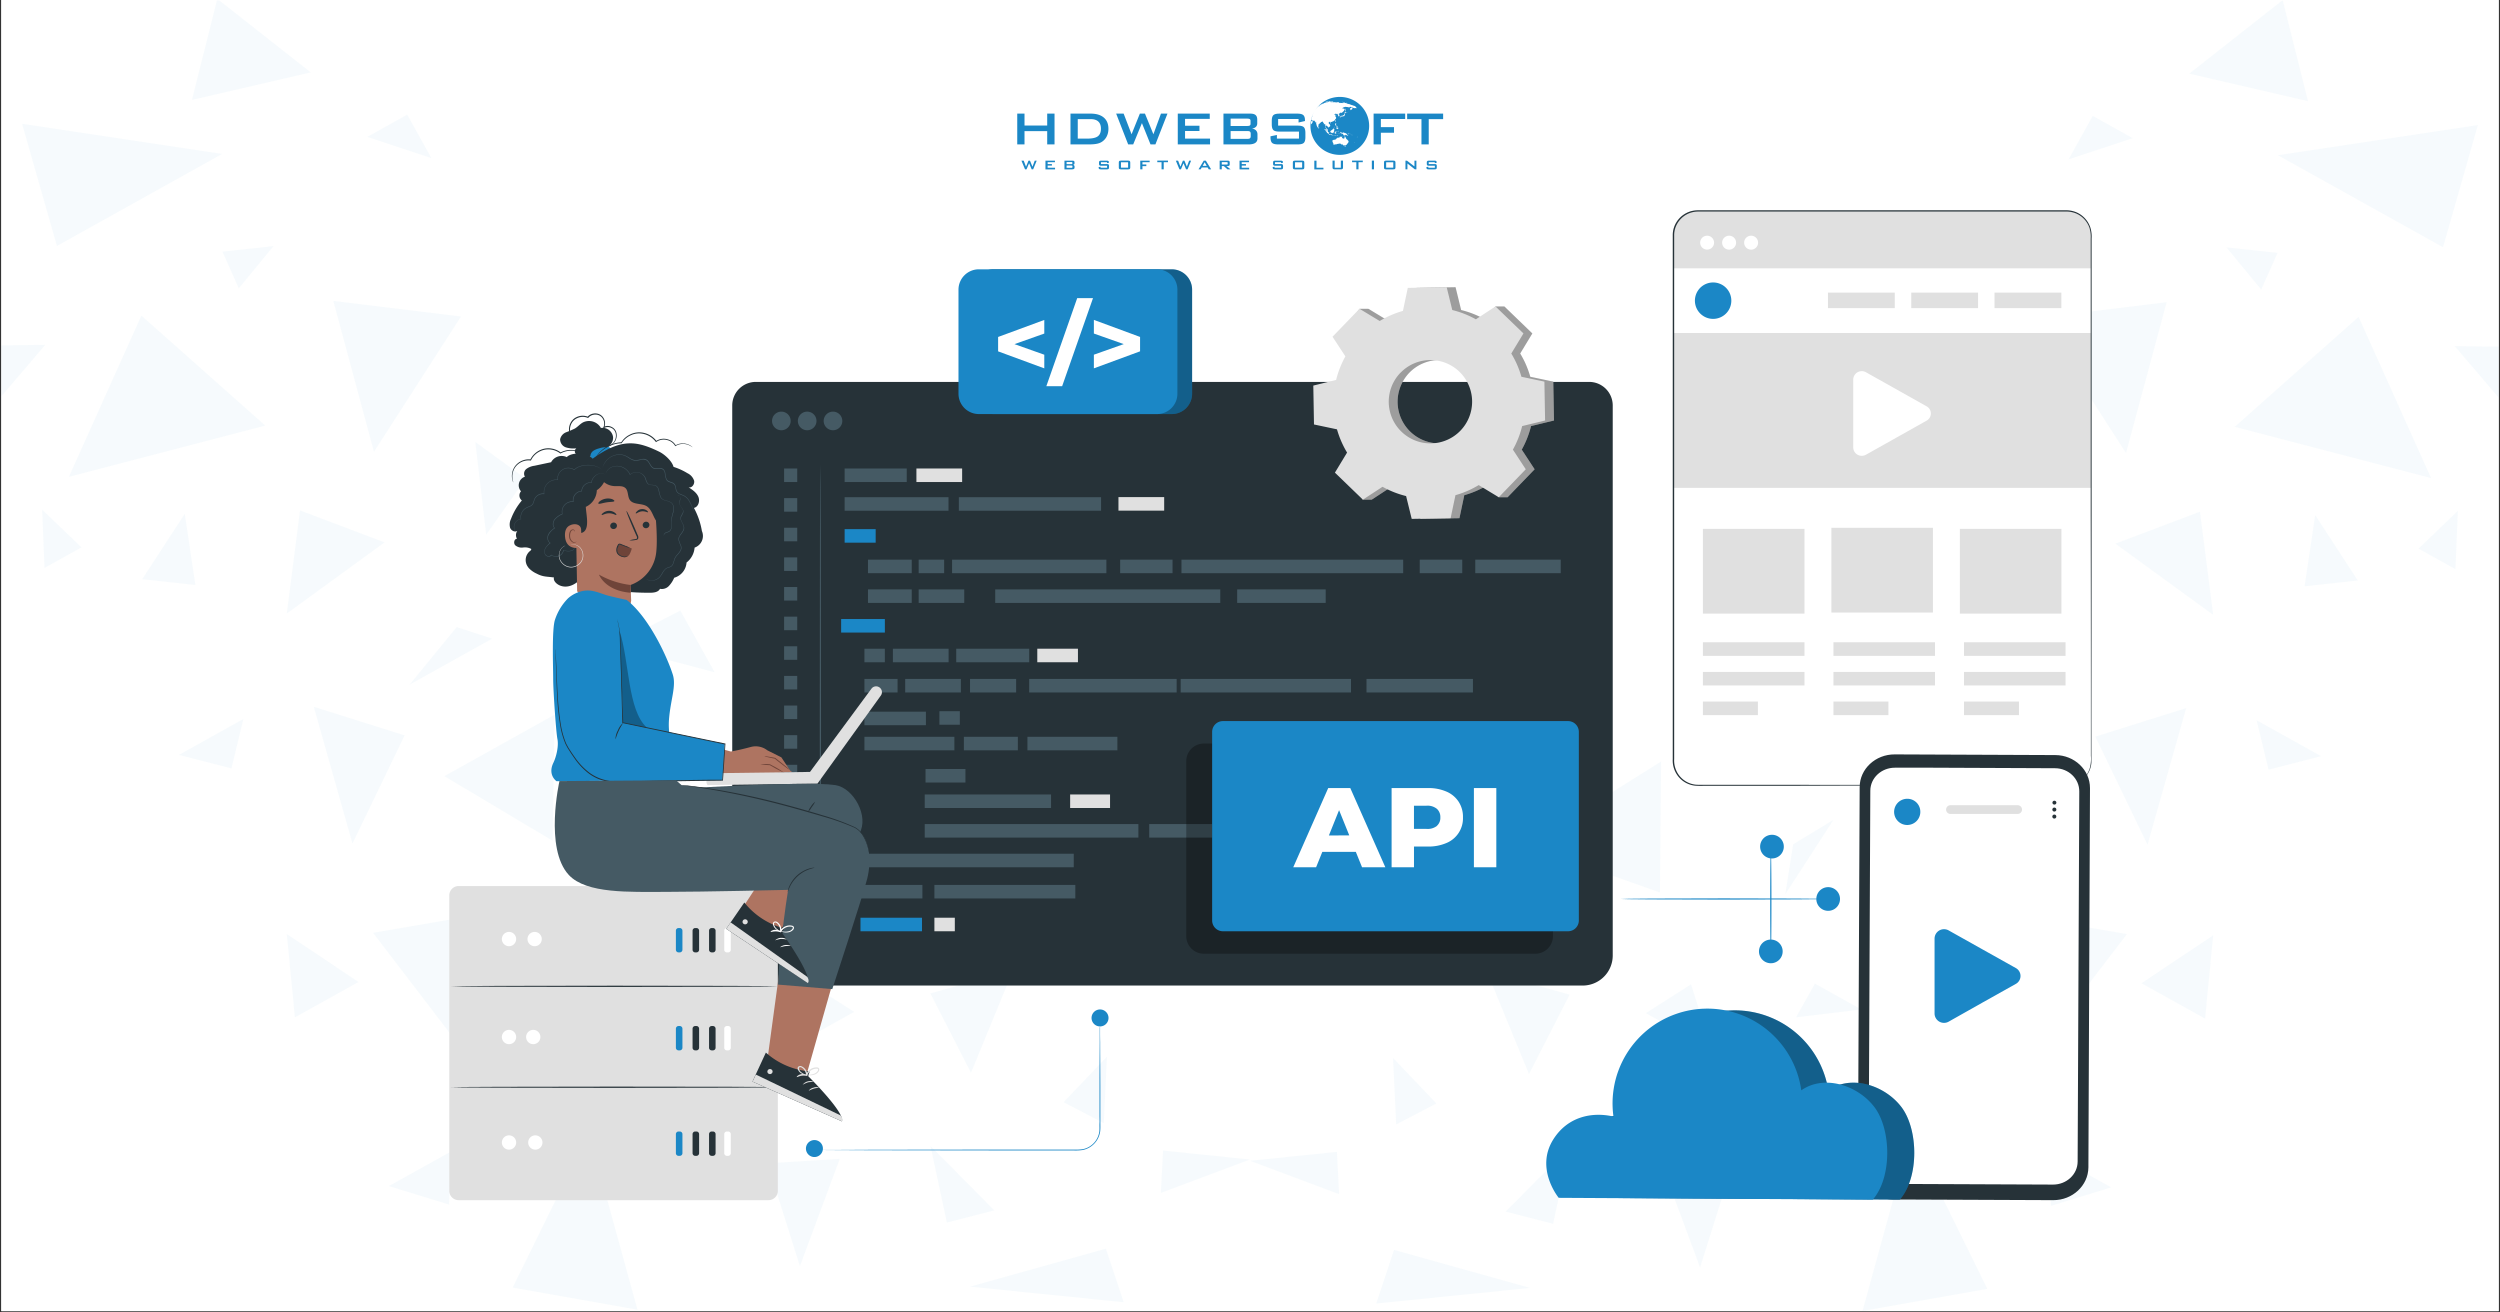 <svg xmlns="http://www.w3.org/2000/svg" width="1200" height="630" version="1.2" viewBox="0 0 900 472.5"><rect x="0" y="0" width="900" height="472.5" fill="#333333" stroke="none"/><defs><clipPath id="a"><path d="M.477 0h899.046v472H.477Zm0 0"/></clipPath><clipPath id="b"><path d="M450 0h449.523v472H450Zm0 0"/></clipPath><clipPath id="e"><path d="M433 124h16.523v21H433Zm0 0"/></clipPath><clipPath id="d"><path d="M0 0h450v472H0z"/></clipPath><clipPath id="g"><path d="M.477 0H450v472H.477Zm0 0"/></clipPath><clipPath id="j"><path d="M184 407h46v64.547h-46Zm0 0"/></clipPath><clipPath id="k"><path d="M.477 124H17v20H.477Zm0 0"/></clipPath><clipPath id="l"><path d="M417 414h32.992v16H417Zm0 0"/></clipPath><clipPath id="i"><path d="M0 0h450v472H0z"/></clipPath><clipPath id="m"><path d="M366.18 40H380v12h-13.82Zm0 0"/></clipPath><clipPath id="n"><path d="M506 40h13.766v12H506Zm0 0"/></clipPath><clipPath id="o"><path d="M471 34.89h22V56h-22Zm0 0"/></clipPath><filter id="f" width="100%" height="100%" x="0%" y="0%" filterUnits="objectBoundingBox"><feColorMatrix in="SourceGraphic" values="0 0 0 0 1 0 0 0 0 1 0 0 0 0 1 0 0 0 1 0"/></filter></defs><g clip-path="url(#a)"><path d="M.477 0h899.046v472H.477Zm0 0" style="stroke:none;fill-rule:nonzero;fill:#fff;fill-opacity:1"/><path d="M.477 0h899.046v472H.477Zm0 0" style="stroke:none;fill-rule:nonzero;fill:#fff;fill-opacity:1"/></g><g clip-path="url(#b)"><g mask="url(#c)" transform="translate(450)"><g clip-path="url(#d)"><path d="M337.031 254.902 323.11 304.13l-18.785-38.938ZM315.7 336.27l-38.61 50.453-35.254-63.149ZM399.094 114.066l26.101 58.055-70.703-18.457ZM238.012 408.246l27.422 55.738-44.93 7.977ZM341.988 184.203l4.766 37.14-35.211-25.624ZM442.043 45.02l-12.555 43.988-59.468-33.133ZM369.926 91.035l-5.899 13.215-12.507-15.195ZM398.813 208.98l-19.165 2.079 3.825-25.63ZM285.586 226.207l16.945 20.719-29.734-16.567ZM362.375 259.293l23.223 12.93-18.926 4.863ZM330 108.781l-14.633 54.324-31.34-48.707ZM250.332 257.734l.707 45.403 38.984-23.266ZM158.77 354.348l7.503 23.644-23.785-13.262ZM287.71 415.04l.614 19.07 21.711-6.657ZM346.754 336.695l-25.817 17.274 22.891 12.742ZM371.77.04l-33.653 26.48 42.758 9.91Zm0 0" style="stroke:none;fill-rule:nonzero;fill:#1b87c6;fill-opacity:1"/><g clip-path="url(#e)"><path d="m452.52 124.828-2.122 19.352-16.707-19.586Zm0 0" style="stroke:none;fill-rule:nonzero;fill:#1b87c6;fill-opacity:1"/></g><path d="m317.773 49.738-23.078 7.645 8.684-15.668ZM420.664 197.512l14.16-13.594-.851 21.004ZM195.535 303.941l14.535-8.828-17.367 26.809ZM229.422 232.766l-36.719 9.722 12.367-22.226ZM278.887 159.566l-3.918 33.368-14.254-20.153ZM148.008 274.113l-.426 47.196-47.715-16.946ZM203.371 354.11l-6.797 12.128 23.504-2.832ZM115.066 358.074l-14.632 28.602-15.149-36.906ZM173.684 419.242l-11.657 37.047-14.347-38.652ZM109.117 440.574l-17.082-4.39 22.985-23.172ZM67.113 397.246l-15.62-16.375 1.132 23.93ZM51.867 449.965l48.946 13.687-55.364 5.618ZM31.293 414.664l.8 15.242L0 417.871Zm0 0" style="stroke:none;fill-rule:nonzero;fill:#1b87c6;fill-opacity:1"/></g><mask id="c"><g filter="url(#f)"><path d="M0 0h900v472.5H0z" style="fill:#000;fill-opacity:.04;stroke:none"/></g></mask></g></g><g clip-path="url(#g)"><g mask="url(#h)"><g clip-path="url(#i)"><path d="m112.96 254.445 13.923 49.227 18.785-38.938ZM134.293 335.813l38.605 50.453 35.258-63.149ZM50.895 113.613l-26.098 58.051 70.7-18.453Zm0 0" style="stroke:none;fill-rule:nonzero;fill:#1b87c6;fill-opacity:1"/><g clip-path="url(#j)"><path d="m211.977 407.79-27.418 55.737 44.93 7.977Zm0 0" style="stroke:none;fill-rule:nonzero;fill:#1b87c6;fill-opacity:1"/></g><path d="m108.004 183.746-4.766 37.145 35.207-25.63ZM7.945 44.563 20.5 88.55l59.469-33.133ZM80.063 90.582l5.902 13.215 12.504-15.2ZM51.18 208.523l19.16 2.079-3.82-25.63ZM164.402 225.75l-16.941 20.723 29.734-16.567ZM87.613 258.836 64.395 271.77l18.925 4.859ZM119.992 108.328l14.63 54.32 31.339-48.707ZM199.66 257.277l-.707 45.407-38.984-23.27ZM291.223 353.89l-7.504 23.645 23.785-13.262ZM162.281 414.586l-.613 19.066-21.711-6.656ZM103.238 336.238l25.817 17.274-22.89 12.746ZM78.223-.414l33.652 26.477-42.762 9.91Zm0 0" style="stroke:none;fill-rule:nonzero;fill:#1b87c6;fill-opacity:1"/><g clip-path="url(#k)"><path d="m-2.531 124.375 2.125 19.348L16.3 124.137Zm0 0" style="stroke:none;fill-rule:nonzero;fill:#1b87c6;fill-opacity:1"/></g><path d="m132.215 49.285 23.082 7.645-8.688-15.668ZM29.328 197.055l-14.16-13.59.852 21ZM254.453 303.484l-14.535-8.824 17.367 26.805ZM220.566 232.313l36.72 9.722-12.364-22.23ZM171.105 159.11l3.918 33.367 14.254-20.153ZM301.98 273.656l.426 47.196 47.715-16.942ZM246.621 353.656l6.797 12.13-23.504-2.833ZM334.926 357.617l14.629 28.602 15.152-36.906ZM276.309 418.785l11.656 37.05 14.348-38.655ZM340.871 440.117l17.086-4.387-22.984-23.175ZM382.879 396.793l15.621-16.379-1.133 23.93ZM398.121 449.512l-48.941 13.687 55.36 5.613Zm0 0" style="stroke:none;fill-rule:nonzero;fill:#1b87c6;fill-opacity:1"/><g clip-path="url(#l)"><path d="m418.7 414.207-.802 15.246 32.094-12.035Zm0 0" style="stroke:none;fill-rule:nonzero;fill:#1b87c6;fill-opacity:1"/></g></g><mask id="h"><g filter="url(#f)"><path d="M0 0h900v472.5H0z" style="fill:#000;fill-opacity:.04;stroke:none"/></g></mask></g></g><path d="M611.2 75.953h132.75a8.8 8.8 0 0 1 3.378.672 8.759 8.759 0 0 1 2.863 1.914q.615.615 1.102 1.336c.32.484.594.992.812 1.527a8.7 8.7 0 0 1 .672 3.38v189.136a8.8 8.8 0 0 1-.672 3.379 8.5 8.5 0 0 1-.812 1.527 8.86 8.86 0 0 1-3.965 3.254 9 9 0 0 1-3.379.672H611.2a9 9 0 0 1-1.722-.172 9 9 0 0 1-1.657-.5 8.9 8.9 0 0 1-2.863-1.914 8.81 8.81 0 0 1-2.586-6.246V84.781q.001-.867.172-1.722.165-.854.5-1.657a9 9 0 0 1 .816-1.527c.325-.48.688-.926 1.098-1.336q.614-.616 1.34-1.098.72-.487 1.523-.816.808-.334 1.657-.504a9 9 0 0 1 1.722-.168m0 0" style="stroke:none;fill-rule:nonzero;fill:#fff;fill-opacity:1"/><path d="M659.297 190.008h36.558v30.515h-36.558ZM705.55 190.395h36.563v30.511h-36.562ZM613.047 190.395h36.562v30.511h-36.562ZM602.371 119.871h150.406v55.77H602.371ZM610.492 75.953H743.68q.895.001 1.773.172a9 9 0 0 1 1.707.52 9 9 0 0 1 1.574.84 9.13 9.13 0 0 1 3.352 4.085 9 9 0 0 1 .691 3.48v11.544H602.371V84.063c0-.532.055-1.06.156-1.583a8.3 8.3 0 0 1 .465-1.523 8.07 8.07 0 0 1 2.992-3.637q.663-.445 1.403-.75.738-.31 1.523-.46a8 8 0 0 1 1.582-.157m0 0" style="stroke:none;fill-rule:nonzero;fill:#e0e0e0;fill-opacity:1"/><path d="M623.277 108.234q-.001.645-.125 1.278a6.608 6.608 0 0 1-.977 2.367 6.443 6.443 0 0 1-1.809 1.809 6.45 6.45 0 0 1-2.362.98 6.4 6.4 0 0 1-1.277.129c-.43 0-.86-.043-1.282-.125a6.573 6.573 0 0 1-4.172-2.79 6.57 6.57 0 0 1-1.105-3.644q0-.644.129-1.277a6.5 6.5 0 0 1 .98-2.363 6.4 6.4 0 0 1 1.809-1.809 6.6 6.6 0 0 1 2.367-.977 6.4 6.4 0 0 1 1.277-.124q.645 0 1.278.124a6.4 6.4 0 0 1 1.226.376 6.4 6.4 0 0 1 2.125 1.417c.305.305.575.633.813.993q.361.535.605 1.129.247.597.375 1.23.124.633.125 1.277m0 0" style="stroke:none;fill-rule:nonzero;fill:#1b87c6;fill-opacity:1"/><path d="M658.063 105.328h24.054v5.61h-24.054ZM688.05 105.328h24.055v5.61h-24.054ZM718.031 105.328h24.055v5.61H718.03ZM613.047 231.227h36.562v4.882h-36.562ZM613.047 241.89h36.562v4.883h-36.562ZM613.047 252.559h19.793v4.882h-19.793ZM660.04 231.227h36.558v4.882h-36.559ZM660.04 241.89h36.558v4.883h-36.559ZM660.04 252.559h19.792v4.882h-19.793ZM707.04 231.227h36.562v4.882h-36.563ZM707.04 241.89h36.562v4.883h-36.563ZM707.04 252.559h19.792v4.882h-19.793Zm0 0" style="stroke:none;fill-rule:nonzero;fill:#e0e0e0;fill-opacity:1"/><path d="M743.95 282.742h.456q.675-.04 1.336-.168a8.86 8.86 0 0 0 4.535-2.539 8.7 8.7 0 0 0 1.985-3.297q.65-2.283.457-4.648v-11.75c0-17.703 0-43.3-.07-74.926V85.902a11 11 0 0 0-.41-3.754 8.6 8.6 0 0 0-1.923-3.246 8.6 8.6 0 0 0-3.109-2.129 9.4 9.4 0 0 0-3.773-.613H611.297a8.67 8.67 0 0 0-4.207 1.094q-.966.538-1.762 1.305a8.5 8.5 0 0 0-1.371 1.707 8.35 8.35 0 0 0-1.254 4.14v188.868a8.7 8.7 0 0 0 .43 3.28 8.7 8.7 0 0 0 1.601 2.895 8.6 8.6 0 0 0 2.52 2.047c.973.52 2.004.848 3.098.973 1.066.097 2.18.043 3.265.062H641.7l74.922.07h27.469-7.098l-20.37.044-75.056.253h-28.09c-1.093 0-2.171.043-3.3-.062a8.9 8.9 0 0 1-3.227-1 8.9 8.9 0 0 1-2.625-2.133 9.22 9.22 0 0 1-2.136-6.43V84.407a8.7 8.7 0 0 1 1.32-4.376 9.06 9.06 0 0 1 3.3-3.176 9.027 9.027 0 0 1 4.426-1.148h132.137a9.7 9.7 0 0 1 3.93.637 9 9 0 0 1 3.254 2.242 9 9 0 0 1 1.996 3.402c.375 1.27.52 2.559.43 3.88v99.476c0 31.625-.051 57.222-.07 74.926v14.21a8.5 8.5 0 0 1-.438 2.223 8.8 8.8 0 0 1-1.016 2.067 8.8 8.8 0 0 1-1.516 1.738 8.886 8.886 0 0 1-4.094 2.04 9 9 0 0 1-1.347.147Zm0 0" style="stroke:none;fill-rule:nonzero;fill:#263238;fill-opacity:1"/><path d="M617.063 87.355q0 .497-.188.957a2.5 2.5 0 0 1-.543.813 2.5 2.5 0 0 1-.812.54 2.45 2.45 0 0 1-.957.19q-.5.001-.961-.19a2.45 2.45 0 0 1-.809-.54 2.5 2.5 0 0 1-.543-.812 2.45 2.45 0 0 1-.191-.958q-.001-.498.191-.96c.125-.305.309-.575.543-.81q.351-.355.809-.542.462-.192.96-.191c.333 0 .649.062.958.191a2.518 2.518 0 0 1 1.355 1.352q.188.462.188.96M624.992 87.355q0 .499-.187.961a2.5 2.5 0 0 1-1.356 1.364 2.5 2.5 0 0 1-.96.195q-.504.001-.966-.191a2.504 2.504 0 0 1-1.363-3.281 2.5 2.5 0 0 1 1.36-1.36q.462-.192.96-.191.499-.001.961.191a2.473 2.473 0 0 1 1.355 1.352q.196.462.196.96M632.91 87.355q.006.499-.187.961a2.4 2.4 0 0 1-.543.817 2.4 2.4 0 0 1-.813.547 2.47 2.47 0 0 1-1.922.004 2.45 2.45 0 0 1-.816-.543 2.4 2.4 0 0 1-.547-.813 2.5 2.5 0 0 1-.191-.96 2.47 2.47 0 0 1 .734-1.782 2.5 2.5 0 0 1 1.773-.734 2.5 2.5 0 0 1 1.778.73c.234.234.418.504.543.813.129.308.191.625.191.96M667.16 148.898v-12.25c.004-.27.043-.53.113-.789a3.07 3.07 0 0 1 1.438-1.844q.351-.2.738-.3.389-.103.79-.102.402 0 .788.106c.262.066.504.168.739.304l21.804 12.25q.71.387 1.121 1.079.415.695.414 1.503.001.804-.414 1.5a2.86 2.86 0 0 1-1.12 1.079l-10.903 6.129-10.902 6.125a3.146 3.146 0 0 1-1.516.41q-.399 0-.785-.098a3 3 0 0 1-.735-.297 3 3 0 0 1-1.128-1.09 3.15 3.15 0 0 1-.442-1.508Zm0 0" style="stroke:none;fill-rule:nonzero;fill:#fff;fill-opacity:1"/><path d="M272.082 137.488h300.012q.837.001 1.656.16a8.4 8.4 0 0 1 3.059 1.27q.696.463 1.289 1.055c.39.394.746.824 1.054 1.285q.463.696.785 1.469.317.772.481 1.593.165.82.164 1.657v198c0 .71-.07 1.418-.207 2.113a10.9 10.9 0 0 1-1.617 3.902 10.83 10.83 0 0 1-9 4.809H271.609q-.785 0-1.558-.153a7.8 7.8 0 0 1-1.504-.457 8.044 8.044 0 0 1-2.598-1.734 8.04 8.04 0 0 1-2.191-4.098 8 8 0 0 1-.153-1.562v-200.82q.001-.837.16-1.657.164-.821.485-1.59a8.4 8.4 0 0 1 1.836-2.753 8.5 8.5 0 0 1 5.996-2.489m0 0" style="stroke:none;fill-rule:nonzero;fill:#263238;fill-opacity:1"/><path d="M304.066 168.656h22.36v4.875h-22.36Zm0 0" style="stroke:none;fill-rule:nonzero;fill:#455a64;fill-opacity:1"/><path d="M304.066 190.488h11.176v4.875h-11.176Zm0 0" style="stroke:none;fill-rule:nonzero;fill:#1b87c6;fill-opacity:1"/><path d="M312.477 201.473h15.742v4.875h-15.742ZM330.723 201.473h9.172v4.875h-9.172ZM403.258 201.473h18.855v4.875h-18.855ZM445.383 212.176h31.863v4.87h-31.863ZM511.102 201.473h15.304v4.875h-15.304ZM531.098 201.473h30.765v4.875h-30.765ZM312.477 212.176h15.742v4.87h-15.742Zm0 0" style="stroke:none;fill-rule:nonzero;fill:#455a64;fill-opacity:1"/><path d="M302.809 222.852h15.742v4.87h-15.742Zm0 0" style="stroke:none;fill-rule:nonzero;fill:#1b87c6;fill-opacity:1"/><path d="M311.191 233.535h7.352v4.875h-7.352ZM338.188 256.023h7.351v4.875h-7.351ZM439.344 296.672h14.37v4.875h-14.37ZM498.79 296.672h35.202v4.875H498.79Zm0 0" style="stroke:none;fill-rule:nonzero;fill:#455a64;fill-opacity:1"/><path d="M385.25 286.004h14.367v4.875H385.25Zm0 0" style="stroke:none;fill-rule:nonzero;fill:#e0e0e0;fill-opacity:1"/><path d="M333.191 276.844h14.368v4.87H333.19ZM413.715 296.672h22.656v4.875h-22.656ZM311.191 244.41h11.934v4.875h-11.934ZM311.191 256.207h22.137v4.875h-22.137ZM311.191 265.246h32.387v4.875h-32.387ZM369.875 265.246h32.383v4.875h-32.383ZM332.902 286.004h45.477v4.875h-45.477ZM332.902 296.672h76.918v4.875h-76.918ZM309.633 307.34h76.918v4.87h-76.918ZM347 265.246h19.426v4.875H347ZM321.445 233.535h20.051v4.875h-20.05ZM325.867 244.41h20.047v4.875h-20.047ZM370.504 244.41h53.09v4.875h-53.09ZM425.04 244.41h61.315v4.875H425.04ZM349.21 244.41h16.595v4.875H349.21ZM344.242 233.535h26.278v4.875h-26.278Zm0 0" style="stroke:none;fill-rule:nonzero;fill:#455a64;fill-opacity:1"/><path d="M373.426 233.535h14.633v4.875h-14.633Zm0 0" style="stroke:none;fill-rule:nonzero;fill:#e0e0e0;fill-opacity:1"/><path d="M330.723 212.176h16.406v4.87h-16.406ZM358.277 212.176h81.024v4.87h-81.024ZM491.945 244.41h38.313v4.875h-38.313ZM457.45 296.672h38.312v4.875h-38.313ZM425.328 201.473h79.813v4.875h-79.813ZM342.754 201.473h55.543v4.875h-55.543ZM304.066 178.992h37.395v4.875h-37.395ZM345.188 178.992h51.199v4.875h-51.2Zm0 0" style="stroke:none;fill-rule:nonzero;fill:#455a64;fill-opacity:1"/><path d="M329.91 168.656h16.457v4.875H329.91Zm0 0" style="stroke:none;fill-rule:nonzero;fill:#e0e0e0;fill-opacity:1"/><path d="M282.277 168.656h4.727v4.875h-4.727ZM282.277 179.324h4.727v4.875h-4.727ZM282.277 189.992h4.727v4.875h-4.727ZM282.277 200.66h4.727v4.871h-4.727ZM282.277 211.324h4.727v4.875h-4.727ZM282.277 221.992h4.727v4.875h-4.727ZM282.277 232.66h4.727v4.875h-4.727ZM282.277 243.328h4.727v4.871h-4.727ZM282.277 253.996h4.727v4.871h-4.727Zm0 0" style="stroke:none;fill-rule:nonzero;fill:#455a64;fill-opacity:1"/><path d="M336.383 330.379h7.351v4.875h-7.351Zm0 0" style="stroke:none;fill-rule:nonzero;fill:#e0e0e0;fill-opacity:1"/><path d="M309.773 330.379h22.141v4.875h-22.14Zm0 0" style="stroke:none;fill-rule:nonzero;fill:#1b87c6;fill-opacity:1"/><path d="M282.277 329.836h4.727v4.875h-4.727ZM282.277 264.66h4.727v4.875h-4.727ZM282.277 275.328h4.727v4.875h-4.727ZM282.277 286.004h4.727v4.875h-4.727ZM282.277 296.672h4.727v4.875h-4.727ZM282.277 307.34h4.727v4.87h-4.727ZM309.633 318.566h22.43v4.875h-22.43ZM336.383 318.566h50.73v4.875h-50.73ZM282.277 318.566h4.727v4.875h-4.727Zm0 0" style="stroke:none;fill-rule:nonzero;fill:#455a64;fill-opacity:1"/><path d="M402.645 178.957h16.46v4.875h-16.46Zm0 0" style="stroke:none;fill-rule:nonzero;fill:#e0e0e0;fill-opacity:1"/><path d="M284.64 151.54q0 .667-.253 1.284a3.356 3.356 0 0 1-4.38 1.813 3.356 3.356 0 0 1-1.816-1.812 3.37 3.37 0 0 1 0-2.567 3.356 3.356 0 0 1 4.38-1.813 3.356 3.356 0 0 1 1.816 1.813c.168.41.254.84.254 1.281M293.934 151.54q-.001.667-.254 1.284a3.356 3.356 0 0 1-4.38 1.813 3.356 3.356 0 0 1-1.816-1.812 3.37 3.37 0 0 1 0-2.567 3.356 3.356 0 0 1 4.383-1.813q.614.252 1.086.727.47.47.727 1.086c.168.41.254.84.254 1.281M303.227 151.54q-.001.667-.254 1.284a3.356 3.356 0 0 1-4.38 1.813 3.2 3.2 0 0 1-1.085-.727 3.2 3.2 0 0 1-.727-1.086 3.3 3.3 0 0 1-.258-1.285c0-.441.086-.871.258-1.281q.252-.616.727-1.086a3.2 3.2 0 0 1 1.086-.727q.614-.257 1.281-.257t1.285.257q.614.252 1.086.727.47.47.727 1.086c.168.41.254.84.254 1.281m0 0" style="stroke:none;fill-rule:nonzero;fill:#455a64;fill-opacity:1"/><path d="M433.387 267.68H552.73c.415 0 .825.043 1.235.12.406.083.805.204 1.187.364a6.15 6.15 0 0 1 2.055 1.371c.297.297.559.613.79.961q.345.52.585 1.094a6.3 6.3 0 0 1 .48 2.426v62.988q0 .623-.12 1.234c-.083.41-.2.805-.36 1.192q-.24.573-.586 1.093a6.358 6.358 0 0 1-4.031 2.695q-.614.12-1.235.122H433.387c-.418 0-.828-.043-1.239-.121a6.4 6.4 0 0 1-3.242-1.735 6.4 6.4 0 0 1-1.375-2.054 6.7 6.7 0 0 1-.36-1.192 6.2 6.2 0 0 1-.12-1.234v-62.988c0-.414.039-.829.12-1.235.083-.41.204-.804.36-1.191q.24-.573.586-1.094a6.4 6.4 0 0 1 1.75-1.75q.518-.347 1.094-.582.58-.24 1.187-.363c.41-.078.82-.121 1.239-.121m0 0" style="stroke:none;fill-rule:nonzero;fill:#000;fill-opacity:.3"/><path d="M440.254 259.594H564.5q.769-.002 1.484.297a3.8 3.8 0 0 1 1.262.843q.546.545.84 1.258.298.715.297 1.488v67.887a3.8 3.8 0 0 1-.297 1.488 3.86 3.86 0 0 1-2.102 2.102q-.715.299-1.484.297H440.254a3.8 3.8 0 0 1-1.484-.297 3.8 3.8 0 0 1-1.262-.84 3.9 3.9 0 0 1-.844-1.262 3.9 3.9 0 0 1-.293-1.488V263.48q0-.772.293-1.488.299-.713.844-1.258a3.8 3.8 0 0 1 1.262-.843 3.8 3.8 0 0 1 1.484-.297m0 0" style="stroke:none;fill-rule:nonzero;fill:#1b87c6;fill-opacity:1"/><path d="M488.094 306.672h-12.059l-2.238 5.539h-8.227l12.586-28.508h7.946l12.617 28.508h-8.383Zm-2.36-5.942-3.668-9.082-3.668 9.13ZM520.754 284.988a9.8 9.8 0 0 1 4.375 3.668 9.9 9.9 0 0 1 1.539 5.602 9.582 9.582 0 0 1-1.527 5.54 9.6 9.6 0 0 1-1.926 2.179 9.6 9.6 0 0 1-2.488 1.503 16.3 16.3 0 0 1-6.72 1.278h-4.972v7.453h-8.058v-28.508h13.03q3.51-.087 6.747 1.285m-3.5 12.34a3.8 3.8 0 0 0 .984-1.39q.334-.809.285-1.68a3.9 3.9 0 0 0-1.27-3.098q-1.663-1.259-3.745-1.105h-4.48v8.347h4.48q2.097.175 3.797-1.074ZM530.605 283.703h8.07v28.508h-8.07Zm0 0" style="stroke:none;fill-rule:nonzero;fill:#fff;fill-opacity:1"/><path d="M295.344 167.266c.12 0 .226 41.96.226 93.718 0 51.762-.105 93.73-.226 93.73-.125 0-.227-41.96-.227-93.73s.094-93.718.227-93.718m0 0" style="stroke:none;fill-rule:nonzero;fill:#455a64;fill-opacity:1"/><path d="M641.758 342.5q-.001.416-.078.832-.083.41-.242.8a4.2 4.2 0 0 1-.395.74q-.228.344-.527.644-.3.298-.645.53-.351.237-.738.395-.387.165-.797.247a4.3 4.3 0 0 1-3.203-.633 4.2 4.2 0 0 1-.645-.532 4 4 0 0 1-.531-.644 4 4 0 0 1-.394-.738 4 4 0 0 1-.247-.797 4.3 4.3 0 0 1 0-1.664q.083-.413.243-.801a4.2 4.2 0 0 1 .925-1.383q.293-.299.645-.531.345-.232.738-.395.387-.159.797-.242a4.3 4.3 0 0 1 1.664 0 4.4 4.4 0 0 1 1.535.633 4.4 4.4 0 0 1 1.176 1.176q.229.346.395.734.159.387.242.797t.082.832M662.402 323.633a4.262 4.262 0 1 1-7.804-2.367q.234-.351.527-.649a4.5 4.5 0 0 1 1.383-.922q.389-.159.8-.242a4.2 4.2 0 0 1 1.665 0q.41.084.797.242c.261.106.503.239.738.395a4.23 4.23 0 0 1 1.176 1.176q.232.346.394.734.16.392.242.8.082.411.082.833M642.168 304.773q.005.423-.078.832a4 4 0 0 1-.242.801 4.23 4.23 0 0 1-.922 1.387 4.24 4.24 0 0 1-2.18 1.168q-.41.081-.832.086a4.2 4.2 0 0 1-1.633-.324 4.2 4.2 0 0 1-.738-.395 4.4 4.4 0 0 1-.645-.527q-.298-.3-.53-.645a4.2 4.2 0 0 1-.638-1.539 4.2 4.2 0 0 1-.082-.832q-.002-.416.079-.832.082-.41.242-.797a4.23 4.23 0 0 1 2.309-2.309q.385-.161.8-.242.41-.081.832-.082a4 4 0 0 1 .828.079q.413.082.801.242a4.26 4.26 0 0 1 1.914 1.566c.152.23.285.477.39.735a4 4 0 0 1 .325 1.628m0 0" style="stroke:none;fill-rule:nonzero;fill:#1b87c6;fill-opacity:1"/><path d="M657.555 323.633c0 .12-16.582.226-37.035.226-20.45 0-37.032-.105-37.032-.226s16.574-.227 37.032-.227c20.46 0 37.035.094 37.035.227m0 0" style="stroke:none;fill-rule:nonzero;fill:#1b87c6;fill-opacity:1"/><path d="M637.496 344.441c-.121 0-.226-8.707-.226-19.445 0-10.734.105-19.441.226-19.441.125 0 .227 8.707.227 19.441 0 10.738-.094 19.445-.227 19.445M396.02 369.531q.022.18 0 .367v1.094c0 .98 0 2.387.043 4.192 0 3.675.046 8.933.07 15.437V404.2c0 .988.055 1.988-.059 3.04a7.94 7.94 0 0 1-6.242 6.761c-1.121.16-2.246.219-3.375.168h-21.336l-50.93-.07-15.433-.07-4.195-.044h-1.461 5.656l15.433-.078 50.93-.062h21.414q1.654.08 3.29-.149a7.2 7.2 0 0 0 2.886-1.27 7.4 7.4 0 0 0 2.055-2.245c.527-.887.859-1.848.992-2.871.105-.98 0-2.004.062-2.997.059-.988 0-1.957 0-2.921v-10.657c0-6.504.059-11.761.078-15.437v-5.285c.02-.164.063-.328.122-.48M399.066 366.484a3.052 3.052 0 0 1-3.074 3.027q-.607-.001-1.168-.238a3 3 0 0 1-.984-.668 3 3 0 0 1-.656-.992 3.1 3.1 0 0 1-.227-1.168 3.08 3.08 0 0 1 .902-2.156c.29-.281.618-.504.993-.656q.563-.23 1.168-.227a3.02 3.02 0 0 1 2.164.906q.427.435.656.997.233.567.226 1.175m0 0" style="stroke:none;fill-rule:nonzero;fill:#1b87c6;fill-opacity:1"/><path d="M296.246 413.477q0 .607-.234 1.168a3 3 0 0 1-.664.992 3 3 0 0 1-.993.66 3 3 0 0 1-1.168.234q-.61 0-1.167-.234a3.054 3.054 0 1 1 2.347-5.64q.562.23.988.66.428.43.66.992c.153.375.231.761.231 1.168M357.684 96.953h64.144a7.33 7.33 0 0 1 7.332 7.332v37.445a7.33 7.33 0 0 1-7.332 7.333h-64.144a7.33 7.33 0 0 1-4.075-1.235 7.3 7.3 0 0 1-1.113-.91 7.427 7.427 0 0 1-1.586-2.379 7.331 7.331 0 0 1-.559-2.809v-37.445a7.33 7.33 0 0 1 7.333-7.332m0 0" style="stroke:none;fill-rule:nonzero;fill:#1b87c6;fill-opacity:1"/><path d="M357.684 96.953h64.144a7.33 7.33 0 0 1 7.332 7.332v37.445a7.33 7.33 0 0 1-7.332 7.333h-64.144a7.33 7.33 0 0 1-4.075-1.235 7.3 7.3 0 0 1-1.113-.91 7.427 7.427 0 0 1-1.586-2.379 7.331 7.331 0 0 1-.559-2.809v-37.445a7.33 7.33 0 0 1 7.333-7.332m0 0" style="stroke:none;fill-rule:nonzero;fill:#000;fill-opacity:.3"/><path d="M352.39 96.953h64.141a7.3 7.3 0 0 1 2.809.559c.441.183.867.41 1.265.675.403.27.77.575 1.114.915q.51.51.91 1.109c.27.402.492.824.68 1.27a7.3 7.3 0 0 1 .554 2.804v37.445q0 .721-.14 1.43-.14.71-.414 1.38a7.45 7.45 0 0 1-1.59 2.378 7.427 7.427 0 0 1-2.379 1.586 7.301 7.301 0 0 1-2.809.559h-64.14a7.34 7.34 0 0 1-5.188-2.145 7.3 7.3 0 0 1-.91-1.113 7 7 0 0 1-.68-1.266 7.4 7.4 0 0 1-.558-2.809v-37.445a7.33 7.33 0 0 1 7.336-7.332m0 0" style="stroke:none;fill-rule:nonzero;fill:#1b87c6;fill-opacity:1"/><path d="m375.945 120.082-10.734 3.805 10.734 3.808v4.918l-16.625-6.125v-5.18l16.625-6.128ZM387.793 107.324h5.691l-11.113 31.711h-5.691ZM410.426 121.297v5.18l-16.63 6.128v-4.917l10.747-3.81-10.746-3.804v-4.918Zm0 0" style="stroke:none;fill-rule:nonzero;fill:#fff;fill-opacity:1"/><path d="M499.883 115.559a34 34 0 0 1 8.367-3.633l1.75-8.285 14-.246 2.012 8.214a34 34 0 0 1 8.488 3.344l3.887-4.637h3.183l10.075 9.723-4.375 7.227a33.9 33.9 0 0 1 3.628 8.367l8.282 1.75.254 14-8.262 2.004a34.2 34.2 0 0 1-3.344 8.48l4.637 7.078-9.723 10.063h-3.183l-4.043-4.375a33.7 33.7 0 0 1-8.368 3.633l-1.75 8.285-14 .246-2.011-8.215a34 34 0 0 1-8.489-3.344l-7.07 4.637h-3.187l-6.875-9.723 4.375-7.226a33.8 33.8 0 0 1-3.641-8.367l-8.277-1.75-.246-14 8.214-2.024a34 34 0 0 1 3.336-8.488l-4.629-7.07 6.528-10.063h3.183l7.23 4.375Zm7.465 18.636q-1.026 1.066-1.825 2.309a15 15 0 0 0-1.343 2.617q-.541 1.378-.805 2.832a15.03 15.03 0 0 0 4.348 13.465 15.05 15.05 0 0 0 10.687 4.207q1.481-.03 2.922-.34 1.447-.315 2.8-.906c.907-.39 1.763-.871 2.571-1.434a15 15 0 0 0 2.242-1.906 14.93 14.93 0 0 0 3.164-4.926 15.072 15.072 0 0 0 1.043-5.762 15.3 15.3 0 0 0-.34-2.921q-.314-1.442-.906-2.801a15 15 0 0 0-1.433-2.566 14.5 14.5 0 0 0-1.907-2.243 15 15 0 0 0-2.304-1.824 14.95 14.95 0 0 0-5.45-2.144 15 15 0 0 0-2.933-.239q-1.475.03-2.922.34a15.1 15.1 0 0 0-5.367 2.336q-1.219.846-2.242 1.906m0 0" style="stroke:none;fill-rule:nonzero;fill:#e0e0e0;fill-opacity:1"/><path d="M499.883 115.559a34 34 0 0 1 8.367-3.633l1.75-8.285 14-.246 2.012 8.214a34 34 0 0 1 8.488 3.344l3.887-4.637h3.183l10.075 9.723-4.375 7.227a33.9 33.9 0 0 1 3.628 8.367l8.282 1.75.254 14-8.262 2.004a34.2 34.2 0 0 1-3.344 8.48l4.637 7.078-9.723 10.063h-3.183l-4.043-4.375a33.7 33.7 0 0 1-8.368 3.633l-1.75 8.285-14 .246-2.011-8.215a34 34 0 0 1-8.489-3.344l-7.07 4.637h-3.187l-6.875-9.723 4.375-7.226a33.8 33.8 0 0 1-3.641-8.367l-8.277-1.75-.246-14 8.214-2.024a34 34 0 0 1 3.336-8.488l-4.629-7.07 6.528-10.063h3.183l7.23 4.375Zm7.465 18.636q-1.026 1.066-1.825 2.309a15 15 0 0 0-1.343 2.617q-.541 1.378-.805 2.832a15.03 15.03 0 0 0 4.348 13.465 15.05 15.05 0 0 0 10.687 4.207q1.481-.03 2.922-.34 1.447-.315 2.8-.906c.907-.39 1.763-.871 2.571-1.434a15 15 0 0 0 2.242-1.906 14.93 14.93 0 0 0 3.164-4.926 15.072 15.072 0 0 0 1.043-5.762 15.3 15.3 0 0 0-.34-2.921q-.314-1.442-.906-2.801a15 15 0 0 0-1.433-2.566 14.5 14.5 0 0 0-1.907-2.243 15 15 0 0 0-2.304-1.824 14.95 14.95 0 0 0-5.45-2.144 15 15 0 0 0-2.933-.239q-1.475.03-2.922.34a15.1 15.1 0 0 0-5.367 2.336q-1.219.846-2.242 1.906m0 0" style="stroke:none;fill-rule:nonzero;fill:#000;fill-opacity:.3"/><path d="M496.7 115.559a33.8 33.8 0 0 1 8.355-3.633l1.75-8.285 14-.246 2.015 8.214a34 34 0 0 1 8.489 3.344l7.07-4.637 10.062 9.723-4.375 7.227a34 34 0 0 1 3.641 8.367l8.277 1.75.246 14-8.253 2.004a33.8 33.8 0 0 1-3.332 8.48l4.628 7.078-9.714 10.063-7.227-4.375a34 34 0 0 1-8.367 3.633l-1.75 8.285-14 .246-2.016-8.215a34 34 0 0 1-8.488-3.344l-7.07 4.637-10.07-9.723 4.374-7.226a34.3 34.3 0 0 1-3.632-8.367l-8.278-1.75-.246-14 8.211-2.024a34.4 34.4 0 0 1 3.34-8.488l-4.637-7.07 9.723-10.063 7.226 4.375Zm7.452 18.636a15.1 15.1 0 0 0-3.164 4.926 15 15 0 0 0-.8 2.832 15 15 0 0 0-.239 2.93q.029 1.48.344 2.922.31 1.447.902 2.8.591 1.353 1.434 2.57a15 15 0 0 0 1.906 2.24c.711.683 1.477 1.292 2.309 1.823q1.241.801 2.617 1.34 1.377.543 2.828.805c.969.176 1.95.254 2.934.238q1.475-.03 2.922-.34 1.442-.314 2.796-.906a15 15 0 0 0 2.57-1.43q1.217-.844 2.243-1.906a15.05 15.05 0 0 0 4.207-10.687 14.7 14.7 0 0 0-.34-2.922 14.7 14.7 0 0 0-.902-2.797 14.948 14.948 0 0 0-5.64-6.637 15.3 15.3 0 0 0-2.618-1.34 15.2 15.2 0 0 0-5.758-1.039 15.3 15.3 0 0 0-2.918.34c-.965.211-1.894.512-2.8.902a15.088 15.088 0 0 0-4.805 3.336Zm0 0" style="stroke:none;fill-rule:nonzero;fill:#e0e0e0;fill-opacity:1"/><path d="m739.145 432.055-57.754-.246c-6.95 0-12.547-5.364-12.524-11.91l.613-136.512c0-6.555 5.688-11.84 12.637-11.805l57.754.246c6.942 0 12.55 5.363 12.524 11.91l-.57 136.547c-.071 6.512-5.723 11.805-12.68 11.77m0 0" style="stroke:none;fill-rule:nonzero;fill:#263238;fill-opacity:1"/><path d="m739.793 276.563-11.191-.051-32.704-.14H682.16c-4.863 0-8.828 3.683-8.847 8.269l-.602 133.218c0 4.586 3.91 8.325 8.75 8.348l57.64.246c4.868 0 8.829-3.683 8.848-8.27l.594-133.218c.043-4.649-3.883-8.387-8.75-8.402m0 0" style="stroke:none;fill-rule:nonzero;fill:#fff;fill-opacity:1"/><path d="M740.293 288.953a.68.68 0 0 1-.215.496.67.67 0 0 1-.504.196.68.68 0 0 1-.492-.2.67.67 0 0 1-.203-.492q-.001-.287.203-.488a.67.67 0 0 1 .492-.203.7.7 0 0 1 .504.195q.21.204.215.496M740.281 291.45a.68.68 0 0 1-.207.503.7.7 0 0 1-.508.211.7.7 0 0 1-.507-.21.68.68 0 0 1-.211-.505q0-.3.21-.508a.7.7 0 0 1 .508-.21q.299 0 .508.21a.68.68 0 0 1 .207.508M740.273 293.941a.68.68 0 0 1-.195.52.69.69 0 0 1-.504.223.69.69 0 0 1-.515-.2.7.7 0 0 1-.22-.507.68.68 0 0 1 .208-.512.68.68 0 0 1 .512-.215.67.67 0 0 1 .5.195c.14.137.214.301.214.496m0 0" style="stroke:none;fill-rule:nonzero;fill:#263238;fill-opacity:1"/><path d="M691.313 292.137a4.6 4.6 0 0 1-.31 1.828c-.108.289-.25.566-.413.832q-.253.394-.574.734-.323.335-.703.606a4.76 4.76 0 0 1-2.618.86 4.765 4.765 0 0 1-1.824-.328 4.74 4.74 0 0 1-2.156-1.716 4.6 4.6 0 0 1-.45-.816 4.4 4.4 0 0 1-.28-.887 4.65 4.65 0 0 1-.02-1.852 4.8 4.8 0 0 1 .695-1.714 4.7 4.7 0 0 1 1.3-1.317q.394-.259.821-.441.434-.18.89-.274.458-.089.927-.09c.304-.003.605.02.906.079q.452.08.875.25.428.17.808.418a4.6 4.6 0 0 1 1.301 1.261c.176.25.32.516.442.797q.181.421.28.867.096.446.102.903m0 0" style="stroke:none;fill-rule:nonzero;fill:#1b87c6;fill-opacity:1"/><path d="M726.352 293.023h-24.18q-.31 0-.602-.12a1.543 1.543 0 0 1-.852-.852 1.5 1.5 0 0 1-.12-.602q0-.314.12-.605c.079-.192.196-.364.34-.512a1.6 1.6 0 0 1 1.114-.46h24.18c.207.003.41.042.601.124a1.54 1.54 0 0 1 .852.852q.121.285.12.601a1.5 1.5 0 0 1-.12.598 1.543 1.543 0 0 1-.852.852 1.6 1.6 0 0 1-.601.124m0 0" style="stroke:none;fill-rule:nonzero;fill:#e0e0e0;fill-opacity:1"/><path d="M696.441 351.355v-13.527q.013-.446.137-.867a3.36 3.36 0 0 1 .899-1.492 3.43 3.43 0 0 1 1.515-.852 3.45 3.45 0 0 1 1.742.012c.286.078.555.187.809.336l12.066 6.765 12.078 6.762c.524.285.934.684 1.239 1.195.304.516.457 1.067.457 1.665q0 .89-.457 1.66c-.305.511-.715.91-1.239 1.195l-12.078 6.766-12.066 6.808a3.5 3.5 0 0 1-.809.336 3.44 3.44 0 0 1-1.742.008 3.31 3.31 0 0 1-1.516-.852 3.4 3.4 0 0 1-.546-.683 3.4 3.4 0 0 1-.489-1.672ZM568.934 410.203c5.12-8.144 13.793-10.047 21.668-8.25a35 35 0 0 1-.239-3.305 36 36 0 0 1 .082-3.308 34.4 34.4 0 0 1 1.125-6.516 34 34 0 0 1 1.032-3.148 34.323 34.323 0 0 1 2.945-5.922 34 34 0 0 1 1.89-2.715 32 32 0 0 1 2.145-2.523 33.9 33.9 0 0 1 10.684-7.692 34.372 34.372 0 0 1 6.25-2.16q1.612-.385 3.254-.613a33 33 0 0 1 3.296-.297 34 34 0 0 1 3.313.023q1.654.09 3.289.344a34 34 0 0 1 6.41 1.633q1.56.563 3.055 1.273c1 .477 1.972.996 2.918 1.567.949.566 1.863 1.18 2.754 1.84a34 34 0 0 1 2.558 2.097 34 34 0 0 1 6.305 7.633 34 34 0 0 1 1.578 2.91q.716 1.493 1.285 3.051c.383 1.04.711 2.09.989 3.16q.415 1.606.671 3.242c8.164-5.793 20.418-1.87 26.403 6.125 5.984 8 6.351 25.149-.657 33.211l-113.07-.648s-8.625-10.45-1.933-21.012m0 0" style="stroke:none;fill-rule:nonzero;fill:#1b87c6;fill-opacity:1"/><path d="M568.934 410.203c5.12-8.144 13.793-10.047 21.668-8.25a35 35 0 0 1-.239-3.305 36 36 0 0 1 .082-3.308 34.4 34.4 0 0 1 1.125-6.516 34 34 0 0 1 1.032-3.148 34.323 34.323 0 0 1 2.945-5.922 34 34 0 0 1 1.89-2.715 32 32 0 0 1 2.145-2.523 33.9 33.9 0 0 1 10.684-7.692 34.372 34.372 0 0 1 6.25-2.16q1.612-.385 3.254-.613a33 33 0 0 1 3.296-.297 34 34 0 0 1 3.313.023q1.654.09 3.289.344a34 34 0 0 1 6.41 1.633q1.56.563 3.055 1.273c1 .477 1.972.996 2.918 1.567.949.566 1.863 1.18 2.754 1.84a34 34 0 0 1 2.558 2.097 34 34 0 0 1 6.305 7.633 34 34 0 0 1 1.578 2.91q.716 1.493 1.285 3.051c.383 1.04.711 2.09.989 3.16q.415 1.606.671 3.242c8.164-5.793 20.418-1.87 26.403 6.125 5.984 8 6.351 25.149-.657 33.211l-113.07-.648s-8.625-10.45-1.933-21.012m0 0" style="stroke:none;fill-rule:nonzero;fill:#000;fill-opacity:.3"/><path d="M559.18 410.203c5.117-8.144 13.789-10.047 21.664-8.25a34 34 0 0 1-.297-3.34 34 34 0 0 1 .027-3.347c.067-1.118.184-2.227.36-3.332a33.6 33.6 0 0 1 1.683-6.477q.575-1.57 1.309-3.082a33 33 0 0 1 1.605-2.941 35 35 0 0 1 1.883-2.77q1.012-1.334 2.149-2.57a34 34 0 0 1 2.39-2.348 33.7 33.7 0 0 1 5.41-3.937 34 34 0 0 1 2.965-1.555 34 34 0 0 1 3.11-1.254 34 34 0 0 1 9.84-1.867 34 34 0 0 1 3.35.027 34.667 34.667 0 0 1 6.61 1.04 34 34 0 0 1 3.196 1.003q1.574.575 3.086 1.309a33 33 0 0 1 2.937 1.605q1.434.874 2.77 1.883 1.34 1.013 2.57 2.148a33 33 0 0 1 2.348 2.391 35 35 0 0 1 2.105 2.606 35 35 0 0 1 1.836 2.804c.566.961 1.082 1.953 1.55 2.965.47 1.016.887 2.05 1.259 3.11q.55 1.581.94 3.21c.263 1.09.474 2.184.626 3.293 8.164-5.793 20.418-1.87 26.402 6.125 5.985 8 6.352 25.149-.656 33.211l-113.07-.648s-8.61-10.45-1.957-21.012m0 0" style="stroke:none;fill-rule:nonzero;fill:#1b87c6;fill-opacity:1"/><path d="M165.125 318.977h111.52q.672 0 1.293.257c.417.172.78.418 1.101.735.316.316.563.683.73 1.097q.258.625.258 1.297v106.313q0 .675-.257 1.297a3.3 3.3 0 0 1-.73 1.097c-.321.317-.685.563-1.103.735a3.3 3.3 0 0 1-1.292.257h-111.52q-.675 0-1.297-.257a3.4 3.4 0 0 1-1.098-.735 3.3 3.3 0 0 1-.734-1.097 3.4 3.4 0 0 1-.258-1.297V322.363q0-.672.258-1.297c.172-.414.414-.78.734-1.097a3.37 3.37 0 0 1 2.395-.992m0 0" style="stroke:none;fill-rule:nonzero;fill:#e0e0e0;fill-opacity:1"/><path d="M280.238 355.074c0 .121-26.425.227-59.004.227-32.582 0-59.015-.106-59.015-.227 0-.12 26.418-.226 59.015-.226 32.594 0 59.004.093 59.004.226M280.238 391.406c0 .125-26.425.227-59.004.227-32.582 0-59.015-.102-59.015-.227 0-.12 26.418-.226 59.015-.226 32.594 0 59.004.07 59.004.226m0 0" style="stroke:none;fill-rule:nonzero;fill:#263238;fill-opacity:1"/><path d="M185.82 338.063q0 .51-.199.984a2.6 2.6 0 0 1-.555.836c-.242.238-.52.426-.836.555a2.52 2.52 0 0 1-1.968 0 2.6 2.6 0 0 1-.836-.555 2.6 2.6 0 0 1-.555-.836 2.52 2.52 0 0 1 0-1.969q.195-.473.555-.836c.242-.238.52-.426.836-.555a2.52 2.52 0 0 1 1.968 0q.474.197.836.555.36.363.555.836.2.475.2.985M195.043 338.063a2.59 2.59 0 0 1-.754 1.82c-.242.238-.52.426-.836.555q-.468.198-.984.199a2.5 2.5 0 0 1-.985-.2 2.6 2.6 0 0 1-.836-.554 2.6 2.6 0 0 1-.554-.836 2.5 2.5 0 0 1-.196-.985q-.002-.51.196-.984.195-.473.554-.836c.243-.238.52-.426.836-.555a2.52 2.52 0 0 1 1.97 0 2.56 2.56 0 0 1 1.589 2.375m0 0" style="stroke:none;fill-rule:nonzero;fill:#fff;fill-opacity:1"/><path d="M250.277 334.098h.446q.396 0 .675.28a.92.92 0 0 1 .278.673v6.851a.93.93 0 0 1-.278.676.92.92 0 0 1-.675.281h-.446a.92.92 0 0 1-.675-.28.93.93 0 0 1-.278-.677v-6.851a.92.92 0 0 1 .278-.672.92.92 0 0 1 .675-.281M256.21 334.098h.446q.394 0 .676.28a.92.92 0 0 1 .277.673v6.851a.93.93 0 0 1-.277.676.92.92 0 0 1-.676.281h-.445a.92.92 0 0 1-.676-.28.91.91 0 0 1-.277-.677v-6.851q-.002-.394.277-.672a.92.92 0 0 1 .676-.281m0 0" style="stroke:none;fill-rule:nonzero;fill:#263238;fill-opacity:1"/><path d="M261.68 334.098h.445c.266 0 .488.093.676.28a.92.92 0 0 1 .277.673v6.851a.93.93 0 0 1-.277.676.92.92 0 0 1-.676.281h-.445a.92.92 0 0 1-.676-.28.91.91 0 0 1-.277-.677v-6.851q-.002-.394.277-.672a.92.92 0 0 1 .676-.281m0 0" style="stroke:none;fill-rule:nonzero;fill:#fff;fill-opacity:1"/><path d="M244.273 334.098h.446q.396 0 .676.28.28.279.28.673v6.851a.92.92 0 0 1-.28.676.92.92 0 0 1-.676.281h-.446a.92.92 0 0 1-.675-.28.93.93 0 0 1-.278-.677v-6.851a.92.92 0 0 1 .278-.672.92.92 0 0 1 .675-.281m0 0" style="stroke:none;fill-rule:nonzero;fill:#1b87c6;fill-opacity:1"/><path d="M185.82 373.328q0 .51-.199.985a2.6 2.6 0 0 1-.555.835q-.362.36-.836.555a2.52 2.52 0 0 1-1.968 0 2.6 2.6 0 0 1-.836-.555 2.6 2.6 0 0 1-.555-.836 2.52 2.52 0 0 1 0-1.968 2.563 2.563 0 0 1 3.36-1.395q.473.198.835.559.36.362.555.836.2.474.2.984M194.543 373.328a2.59 2.59 0 0 1-.754 1.82 2.6 2.6 0 0 1-1.82.754 2.588 2.588 0 0 1-1.816-.754 2.587 2.587 0 0 1-.559-2.805q.194-.473.558-.835a2.6 2.6 0 0 1 .832-.559 2.59 2.59 0 0 1 1.973 0 2.6 2.6 0 0 1 1.39 1.395q.195.474.196.984m0 0" style="stroke:none;fill-rule:nonzero;fill:#fff;fill-opacity:1"/><path d="M250.277 369.371h.446q.396 0 .675.281c.184.188.278.41.278.676v6.852a.92.92 0 0 1-.278.672.92.92 0 0 1-.675.28h-.446a.92.92 0 0 1-.675-.28.92.92 0 0 1-.278-.672v-6.852q.001-.396.278-.676a.92.92 0 0 1 .675-.28M256.21 369.371h.446q.394 0 .676.281c.184.188.277.41.277.676v6.852a.92.92 0 0 1-.277.672.92.92 0 0 1-.676.28h-.445a.92.92 0 0 1-.676-.28.9.9 0 0 1-.277-.672v-6.852q-.002-.396.277-.676a.92.92 0 0 1 .676-.28m0 0" style="stroke:none;fill-rule:nonzero;fill:#263238;fill-opacity:1"/><path d="M261.68 369.371h.445c.266 0 .488.094.676.281.183.188.277.41.277.676v6.852a.92.92 0 0 1-.277.672.92.92 0 0 1-.676.28h-.445a.92.92 0 0 1-.676-.28.9.9 0 0 1-.277-.672v-6.852q-.002-.396.277-.676a.92.92 0 0 1 .676-.28m0 0" style="stroke:none;fill-rule:nonzero;fill:#fff;fill-opacity:1"/><path d="M244.273 369.371h.446q.396 0 .676.281c.187.188.28.41.28.676v6.852a.9.9 0 0 1-.28.672.92.92 0 0 1-.676.28h-.446a.92.92 0 0 1-.675-.28.92.92 0 0 1-.278-.672v-6.852q.001-.396.278-.676a.92.92 0 0 1 .675-.28m0 0" style="stroke:none;fill-rule:nonzero;fill:#1b87c6;fill-opacity:1"/><path d="M185.82 411.297q0 .51-.199.984a2.563 2.563 0 0 1-3.36 1.395 2.563 2.563 0 0 1-1.39-1.395 2.52 2.52 0 0 1 0-1.969q.195-.473.555-.835.362-.36.836-.555c.316-.133.644-.195.984-.195s.668.062.984.195q.474.195.836.555.36.362.555.836.2.474.2.984M195.29 411.297q0 .51-.2.984a2.563 2.563 0 0 1-3.36 1.395 2.574 2.574 0 0 1 0-4.754c.317-.133.645-.195.985-.195s.668.062.984.195q.474.195.836.555c.238.242.426.52.555.836q.2.474.2.984m0 0" style="stroke:none;fill-rule:nonzero;fill:#fff;fill-opacity:1"/><path d="M250.277 407.344h.446q.396-.002.675.277c.184.188.278.41.278.676v6.851a.92.92 0 0 1-.278.672.92.92 0 0 1-.675.282h-.446a.92.92 0 0 1-.675-.282.92.92 0 0 1-.278-.672v-6.851c0-.266.094-.488.278-.676a.91.91 0 0 1 .675-.277M256.21 407.344h.446a.92.92 0 0 1 .676.277c.184.188.277.41.277.676v6.851a.92.92 0 0 1-.277.672.92.92 0 0 1-.676.282h-.445a.92.92 0 0 1-.676-.282.9.9 0 0 1-.277-.672v-6.851c0-.266.09-.488.277-.676a.91.91 0 0 1 .676-.277m0 0" style="stroke:none;fill-rule:nonzero;fill:#263238;fill-opacity:1"/><path d="M261.68 407.344h.445c.266 0 .488.09.676.277.183.188.277.41.277.676v6.851a.92.92 0 0 1-.277.672.92.92 0 0 1-.676.282h-.445a.92.92 0 0 1-.676-.282.9.9 0 0 1-.277-.672v-6.851c0-.266.09-.488.277-.676a.91.91 0 0 1 .676-.277m0 0" style="stroke:none;fill-rule:nonzero;fill:#fff;fill-opacity:1"/><path d="M244.273 407.344h.446q.396-.002.676.277c.187.188.28.41.28.676v6.851a.9.9 0 0 1-.28.672.92.92 0 0 1-.676.282h-.446a.92.92 0 0 1-.675-.282.92.92 0 0 1-.278-.672v-6.851c0-.266.094-.488.278-.676a.92.92 0 0 1 .675-.277m0 0" style="stroke:none;fill-rule:nonzero;fill:#1b87c6;fill-opacity:1"/><path d="M220.707 157.36a3.7 3.7 0 0 0-.488-1.434 3.6 3.6 0 0 0-.446-.617 3.814 3.814 0 0 0-1.926-1.168q-.374-.095-.753-.114a4 4 0 0 0-.762.043 4.7 4.7 0 0 0-.531-.77 5 5 0 0 0-.668-.652 4.895 4.895 0 0 0-1.645-.871 4.6 4.6 0 0 0-.914-.187 4.91 4.91 0 0 0-1.855.156q-.45.124-.871.336c-1.051.586-1.836 1.55-2.86 2.172a34 34 0 0 1-3.18 1.363q-.82.318-1.394.98a3.5 3.5 0 0 0-.766 1.524c-.003.32.04.637.133.941a3 3 0 0 0 1.082 1.54q.388.288.844.441 1.856.584 3.79.344-.422.298-.532.8-.11.499.144.95.508.874 1.47 1.18.753.286 1.554.363.802.075 1.594-.07a5.8 5.8 0 0 0 1.515-.505 5.7 5.7 0 0 0 1.324-.89l2.395-1.84a3.8 3.8 0 0 0 1.488-.328 4 4 0 0 0 1.238-.887 3.9 3.9 0 0 0 .793-1.297 3.7 3.7 0 0 0 .227-1.504m0 0" style="stroke:none;fill-rule:nonzero;fill:#263238;fill-opacity:1"/><path d="M214.723 165.36a1.23 1.23 0 0 1-.844.32q-.487 0-.844-.32a1.76 1.76 0 0 1-.445-.82 1.7 1.7 0 0 1 .043-.93 2.54 2.54 0 0 1 1.144-1.43 6.7 6.7 0 0 1 1.75-.727 12.4 12.4 0 0 1 2.828-.531q.517-.054 1.004.121.52.204.614.754c0 .48-.383.875-.77 1.144a29.6 29.6 0 0 1-4.566 2.774" style="stroke:none;fill-rule:nonzero;fill:#1b87c6;fill-opacity:1"/><path d="M213.324 165.113c-2.27-2.531-7.922-2.187-9.27-.543a4.314 4.314 0 0 0-5.652 1.828l-6.011 1.278a6.15 6.15 0 0 0-2.895 1.14q-.31.24-.516.579a2.2 2.2 0 0 0-.277.722 2.154 2.154 0 0 0 .266 1.496 3.21 3.21 0 0 0-1.336.86 3 3 0 0 0-.473.648 3 3 0 0 0-.3.742 3.2 3.2 0 0 0-.028 1.59c.063.262.152.512.277.75.121.238.274.461.45.66q-.311.357-.457.801-.145.45-.102.918a2.26 2.26 0 0 0 .875 1.582 22.5 22.5 0 0 0-3.922 6.66 4.5 4.5 0 0 0-.32 3.16c.367 1.024 1.75 1.75 2.625 1.102a2.55 2.55 0 0 0-.5 1.418 2.56 2.56 0 0 0 .36 1.46c-1.016 0-1.333 1.583-.641 2.329.832.684 1.777.953 2.843.812a4.8 4.8 0 0 1 2.95.524.9.9 0 0 1-.34.64q-.644.481-1.067 1.168a4.145 4.145 0 0 0-.523 3.063q.167.79.617 1.457.19.25.332.473a9 9 0 0 0 2.941 2.09c2.286 1.218 3.657 1 6.223 1.382-.719 1.657 3.422 5.348 8.215 1.75a91.3 91.3 0 0 0 26.203 3.739c1.399 0 3.086-.157 3.727-1.418a3.5 3.5 0 0 0 1.738-.102 3.46 3.46 0 0 0 1.473-.93 10.1 10.1 0 0 0 1.906-2.957 6 6 0 0 0 1.703-.78 6.118 6.118 0 0 0 2.742-4.7 7.5 7.5 0 0 0 2.012-2.379c.504-.934.8-1.926.887-2.984a4.6 4.6 0 0 0 1.562-.934q.335-.312.606-.684a4.4 4.4 0 0 0 .449-.796c.125-.282.219-.57.281-.872q.093-.448.098-.91a4.5 4.5 0 0 0-.371-1.78 26.6 26.6 0 0 0-2.871-8.313c1.62-.344 2.242-2.512 1.585-4.028-.656-1.512-2.109-2.492-3.5-3.387 1.196.333 2.254-1.171 1.985-2.386-.438-1.242-1.246-2.145-2.434-2.715a22.2 22.2 0 0 0-4.976-2.258c-.555-2.125-3.25-4.558-5.254-5.512-7.989-3.851-13.59-4.847-23.852 2.555" style="stroke:none;fill-rule:nonzero;fill:#263238;fill-opacity:1"/><path d="M207.152 177.969c-.105-1.692-.382-3.352 1.278-3.606l17.03-5.136c5.485-.832 9.458 5.793 10.063 11.312.665 6.125 1.235 13.645.72 18.266A14.05 14.05 0 0 1 227 210.59l.219 5.637c-.707 4.375-1.813 9.214-3.57 10.957-6.02-1.13-15.876-14.371-15.876-14.371Zm0 0" style="stroke:none;fill-rule:nonzero;fill:#ae7461;fill-opacity:1"/><path d="M226.605 194.559a8.6 8.6 0 0 1 2.06-.465c.32-.043.628-.121.67-.348a1.67 1.67 0 0 0-.26-.953l-1.079-2.434c-1.484-3.5-2.625-6.32-2.45-6.379.177-.062 1.47 2.704 2.958 6.125.367.875.71 1.665 1.035 2.45.23.394.309.816.227 1.27a.79.79 0 0 1-.508.5 2.4 2.4 0 0 1-.551.093 7.6 7.6 0 0 1-2.102.14m0 0" style="stroke:none;fill-rule:nonzero;fill:#263238;fill-opacity:1"/><path d="M227 210.59a30.2 30.2 0 0 1-11.375-3.735s2.133 5.817 11.375 6.528Zm0 0" style="stroke:none;fill-rule:nonzero;fill:#6f4439;fill-opacity:1"/><path d="M221.172 180.375c-.106.348-1.383.246-2.871.488-1.488.246-2.676.711-2.887.414-.098-.152.098-.484.57-.875a4.9 4.9 0 0 1 2.118-.879 4.7 4.7 0 0 1 2.273.168c.563.254.848.516.797.684M233.422 180.164c-.211.297-1.102 0-2.16.07s-1.934.29-2.153 0c-.105-.14 0-.437.403-.726a3.06 3.06 0 0 1 1.742-.567 3.04 3.04 0 0 1 1.758.516c.367.27.5.559.41.707m0 0" style="stroke:none;fill-rule:nonzero;fill:#263238;fill-opacity:1"/><path d="M239.672 184.969a6.17 6.17 0 0 0-1.531-3.973q-.923-.779-1.75-1.656c-1.043-1.356-.875-3.254-1.332-4.906a6.9 6.9 0 0 0-1.594-2.868 6.94 6.94 0 0 0-2.727-1.824c-1.754-.613-3.695-.535-5.324-1.39-1.195-.641-2.117-1.75-3.351-2.313-2.407-1.094-5.196.14-7.473 1.496-.445 1.813.691 3.371 1.75 4.875a6.4 6.4 0 0 0 2.094 1.813q1.248.674 2.66.77c1.441.085 3.125-.247 4.136.788 1.016 1.031.657 2.985 1.532 4.227 1.254 1.75 4.105 1.094 5.98 2.187 1.442.875 2.055 2.625 2.781 4.086.727 1.461 1.997 3.09 3.668 3q.487-2.127.48-4.312m0 0" style="stroke:none;fill-rule:nonzero;fill:#263238;fill-opacity:1"/><path d="M218.223 170.828a32.4 32.4 0 0 0-12.356 2.23 5.8 5.8 0 0 0-3.047 2.11 5.7 5.7 0 0 0-.636 3.203c0 3.457 1.433 7.684 2.754 10.875l4.316 2.625c3.324-.785 1.75-6.527 1.637-9.406a6.6 6.6 0 0 0 1.59-1.016 6.6 6.6 0 0 0 1.25-1.414 6.7 6.7 0 0 0 .812-1.703 6.8 6.8 0 0 0 .312-1.86 7.5 7.5 0 0 0 2.336-2.433 7.44 7.44 0 0 0 1.032-3.21m0 0" style="stroke:none;fill-rule:nonzero;fill:#263238;fill-opacity:1"/><path d="M209.2 190.586c-.137-1.977-2.544-2.356-4.298-1.32-.933.558-1.632 1.672-1.511 3.761.324 5.602 5.879 4.121 5.879 3.957 0-.168.078-4.078-.07-6.398m0 0" style="stroke:none;fill-rule:nonzero;fill:#ae7461;fill-opacity:1"/><path d="M207.469 194.945s-.09.078-.254.164a.94.94 0 0 1-.727.055 2.4 2.4 0 0 1-.906-.883 2.4 2.4 0 0 1-.336-1.219q-.065-.725.191-1.41.141-.574.692-.793.388-.111.594.235c.082.156.054.27.082.27.023 0 .113-.094.058-.321a.66.66 0 0 0-.242-.344.74.74 0 0 0-.543-.105q-.726.177-.973.875a3.34 3.34 0 0 0-.246 1.586q0 .765.426 1.402.425.64 1.133.934a1 1 0 0 0 .875-.203c.176-.102.238-.235.176-.243m0 0" style="stroke:none;fill-rule:nonzero;fill:#6f4439;fill-opacity:1"/><path d="M206.848 197.297v.078q-.03.112-.078.21a1.26 1.26 0 0 1-.649.587q-.662.288-1.383.289a4.7 4.7 0 0 1-.875-.059 3.3 3.3 0 0 1-.98-.3h.07a2.77 2.77 0 0 1-.582 1.293 2.8 2.8 0 0 1-1.14.84 2.83 2.83 0 0 1-2.098-.024 2.8 2.8 0 0 1-.617-.36h.097q-.264.405-.734.493-.449.087-.875-.07a1.48 1.48 0 0 1-.738-.594 2 2 0 0 1-.278-.922 2.76 2.76 0 0 1 .602-1.871 8.7 8.7 0 0 1 1.418-1.496v.132a1.95 1.95 0 0 1-.875-1.332 2.9 2.9 0 0 1 .16-1.644c.23-.531.559-1 .977-1.402q.626-.6 1.324-1.118v.121a2.03 2.03 0 0 1-.551-1.617 2.96 2.96 0 0 1 .629-1.664 7.4 7.4 0 0 1 2.73-1.906l-.043.094a3.682 3.682 0 0 1 .016-1.754q.106-.434.316-.824.206-.393.504-.727a3.66 3.66 0 0 1 1.438-1.004c.277-.11.562-.18.86-.219q.437-.059.882-.011l-.09.093a3.2 3.2 0 0 1-.043-.699q.013-.356.102-.695a3.3 3.3 0 0 1 .625-1.25q.221-.277.496-.5c.18-.149.379-.278.586-.387q.316-.158.656-.254.342-.089.695-.11l-.07.083a3.1 3.1 0 0 1 .356-1.367q.333-.646.914-1.075a2.96 2.96 0 0 1 2.343-.656l-.07.059q.047-.775.457-1.434.352-.59.875-1.035a3.13 3.13 0 0 1 1.914-.82h.402q.184-.018.36 0 .271.06.535.148l.316.14h.094-.105l-.313-.112c-.14-.063-.324-.079-.535-.141a1.8 1.8 0 0 0-.352 0h-.402a3.08 3.08 0 0 0-1.855.875c-.332.285-.61.621-.82 1.008q-.391.639-.43 1.39v.059h-.063a2.85 2.85 0 0 0-2.246.64 3 3 0 0 0-.871 1.032q-.317.614-.336 1.304v.07h-.07a3.1 3.1 0 0 0-1.282.356 3.1 3.1 0 0 0-1.027.844q-.211.263-.36.566-.15.299-.234.625c-.054.215-.09.438-.097.66-.012.227.004.446.039.669v.105h-.114a3.5 3.5 0 0 0-.851.008 3.54 3.54 0 0 0-3.098 3.52c0 .288.031.57.102.847v.063h-.063A7.3 7.3 0 0 0 199.82 187c-.363.46-.558.988-.593 1.574-.063.574.105 1.07.496 1.496l.07.063-.078.058a6.44 6.44 0 0 0-2.25 2.454 2.7 2.7 0 0 0-.156 1.546q.134.793.812 1.227l.098.059-.086.07a8.1 8.1 0 0 0-1.453 1.41 2.6 2.6 0 0 0-.578 1.75q-.011.446.23.828.234.375.645.563.387.176.804.078.415-.099.684-.438v-.058l.05.043q.277.21.594.34.322.133.66.18.345.05.688.007a2.63 2.63 0 0 0 1.262-.5 2.668 2.668 0 0 0 1.059-1.707v-.063h.054q.45.223.953.297.435.07.875.07.709.008 1.363-.261.416-.17.649-.55c.066-.075.121-.153.176-.24M185.52 191.32a2 2 0 0 1-.208-.34 2.9 2.9 0 0 1-.296-1.113 2.7 2.7 0 0 1 .46-1.75c.485-.726 1.157-1.16 2.024-1.293v.07q-.3-1.482.508-2.765c.277-.469.64-.86 1.094-1.164a8.5 8.5 0 0 1 1.53-.727q.394-.166.727-.43a2 2 0 0 0 .516-.69c.246-.532.324-1.173.637-1.75a3.37 3.37 0 0 1 1.449-1.364 3.3 3.3 0 0 1 1.965-.324l-.098.093a4.7 4.7 0 0 1-.027-1.02c.031-.343.097-.679.207-1.003a4.3 4.3 0 0 1 .426-.93 4.4 4.4 0 0 1 1.418-1.457 4.46 4.46 0 0 1 1.918-.683c.34-.04.68-.035 1.023.004l-.098.093a3.9 3.9 0 0 1 .387-2.175q.51-1.03 1.5-1.622a3.8 3.8 0 0 1 2.137-.562c.765.02 1.469.246 2.101.676h-.164a5.1 5.1 0 0 1 1.95-1.188 7.4 7.4 0 0 1 2.011-.465 9.3 9.3 0 0 1 3.317.22q1.049.256 1.968.82.24.15.457.324l.149.132s-.211-.167-.621-.421a7 7 0 0 0-1.969-.778 9.4 9.4 0 0 0-3.29-.183q-1.019.106-1.98.465a5.3 5.3 0 0 0-1.898 1.18h-.05a3.74 3.74 0 0 0-2.012-.65 3.73 3.73 0 0 0-2.043.532 3.7 3.7 0 0 0-1.438 1.543 3.7 3.7 0 0 0-.39 2.074v.106h-.106a4.2 4.2 0 0 0-.984 0q-.494.053-.957.222-.47.166-.887.43-.416.269-.762.625a4.3 4.3 0 0 0-1.21 2.637 4.2 4.2 0 0 0 .023.988v.184h-.106a3.17 3.17 0 0 0-1.816.304q-.867.424-1.36 1.25c-.297.543-.375 1.176-.636 1.75q-.195.438-.551.746-.361.276-.781.454a9 9 0 0 0-1.504.699 3.6 3.6 0 0 0-1.067 1.12 3.63 3.63 0 0 0-.508 2.626v.062h-.062q-1.254.178-1.969 1.227a2.72 2.72 0 0 0-.472 1.703c.015.383.105.746.261 1.094.09.273.168.387.157.394M239.031 192.828a.52.52 0 0 1 0-.457q.101-.277.324-.465.312-.247.692-.347a3.4 3.4 0 0 0 .875-.368c.305-.226.516-.515.629-.875a3.3 3.3 0 0 0 .14-1.289c0-.46-.086-.945-.086-1.468q.16-1.696.708-3.309.222-.917.07-1.844c-.09-.687-.43-1.21-1.016-1.578a8.4 8.4 0 0 0-1.957-.664 3.2 3.2 0 0 1-1-.465 2.1 2.1 0 0 1-.707-.875 10.8 10.8 0 0 1-.598-2.203 3.5 3.5 0 0 0-.382-1.059 1.7 1.7 0 0 0-.825-.726 6 6 0 0 0-1.546-.211 2.4 2.4 0 0 1-.79-.191q-.375-.187-.62-.528a5.6 5.6 0 0 1-.587-1.433 3.5 3.5 0 0 0-.699-1.262q-.965-1.118-2.441-1.164c-.906-.02-1.7.273-2.371.875l-.082.07v-.094a5.2 5.2 0 0 0-1.352-1.789 5.3 5.3 0 0 0-1.972-1.074 4.7 4.7 0 0 0-1.872-.164q-.81.074-1.539.426a3.93 3.93 0 0 0-1.636 1.508q-.161.247-.274.523l-.07.14v.044a.1.1 0 0 1 0-.051l.055-.14q.104-.287.261-.544A3.8 3.8 0 0 1 220 168.22a4.7 4.7 0 0 1 1.566-.453 5.1 5.1 0 0 1 1.907.148 5.4 5.4 0 0 1 2.03 1.094 5.4 5.4 0 0 1 1.4 1.836h-.114a3.5 3.5 0 0 1 2.477-.875c.37.015.734.086 1.082.21q.526.193.964.532.445.34.762.797.317.458.48.992.19.733.571 1.39.487.638 1.285.65a6 6 0 0 1 1.594.218q.566.252.875.793c.187.351.324.722.402 1.113.117.742.309 1.469.578 2.172q.224.492.657.82.441.3.953.446 1.042.212 1.996.683.458.277.734.735.25.442.344.945.147.96-.082 1.898a15.5 15.5 0 0 0-.734 3.282c0 .507.07 1 .078 1.472q.053.669-.157 1.313-.175.586-.671.933a3.2 3.2 0 0 1-.875.36 2 2 0 0 0-.676.324 1.1 1.1 0 0 0-.332.437.7.7 0 0 0-.063.344m0 0" style="stroke:none;fill-rule:nonzero;fill:#455a64;fill-opacity:1"/><path d="m249.926 184.156-.059-.105-.152-.309-.574-1.215c-.254-.527-.543-1.183-.946-1.898a4.9 4.9 0 0 0-1.882-2.012c-.446-.246-.973-.414-1.497-.64a4.2 4.2 0 0 1-.77-.446 2.05 2.05 0 0 1-.57-.734c-.261-.578-.269-1.234-.48-1.84a1.57 1.57 0 0 0-.543-.762 2.8 2.8 0 0 0-.875-.418 6 6 0 0 1-.988-.379 1.76 1.76 0 0 1-.762-.793 8 8 0 0 1-.48-2.171 2.7 2.7 0 0 0-.368-1.024 1.38 1.38 0 0 0-.875-.586c-.734-.16-1.523.106-2.347 0a1.95 1.95 0 0 1-1.102-.562 4.8 4.8 0 0 1-.699-.961q-.28-.504-.613-.973a2.2 2.2 0 0 0-.82-.7 3.24 3.24 0 0 0-2.122 0 4.95 4.95 0 0 1-2.125.185 5.6 5.6 0 0 1-1.847-.875 10 10 0 0 0-1.645-.918 5.74 5.74 0 0 0-3.324-.106 6.15 6.15 0 0 0-2.461 1.27q-.803.696-1.355 1.609-.345.573-.586 1.2c-.051.14-.098.245-.133.323a.6.6 0 0 1 0 .114v-.114c0-.07.062-.191.117-.332a6.37 6.37 0 0 1 1.906-2.87 6.15 6.15 0 0 1 2.485-1.313 5.8 5.8 0 0 1 3.406.086q.878.364 1.68.875.827.576 1.8.824 1.05.13 2.059-.191.539-.141 1.094-.196.584-.051 1.129.184c.359.176.648.426.875.754.226.316.437.64.628.98q.28.504.672.926c.274.281.598.457.98.527.763.121 1.56-.132 2.356 0q.632.123.989.657.314.499.402 1.085c.062.731.21 1.442.457 2.133q.232.475.7.727.462.227.96.367a3 3 0 0 1 .945.445q.44.344.586.875c.22.641.22 1.29.473 1.84a2.22 2.22 0 0 0 1.262 1.11c.515.238 1.039.402 1.504.656a4.97 4.97 0 0 1 1.898 2.066c.402.735.684 1.39.922 1.926l.55 1.227q.09.192.141.32Zm0 0" style="stroke:none;fill-rule:nonzero;fill:#455a64;fill-opacity:1"/><path d="M243.969 178.3h.105a.56.56 0 0 1 .297.071q.54.345.55.988a2.9 2.9 0 0 1-.112.875 3.3 3.3 0 0 0-.149.961q.058.574.39 1.035c.22.34.5.672.72 1.075q.416.673.14 1.41c-.176.472-.523.875-.691 1.355a2.05 2.05 0 0 0 .148 1.54c.219.519.535 1.007.746 1.577q.172.417.184.875a2.2 2.2 0 0 1-.211.926 11 11 0 0 1-1.066 1.602 2.45 2.45 0 0 0-.59 1.75c.148.66.37 1.289.675 1.89q.2.499.211 1.032a2.3 2.3 0 0 1-.265 1.008 8.5 8.5 0 0 1-1.207 1.582q-.658.69-.98 1.585a15 15 0 0 1-.575 1.75q-.208.416-.57.708a2.6 2.6 0 0 1-.797.378c-.262.094-.535.165-.77.278a2.8 2.8 0 0 0-.648.437 5.7 5.7 0 0 0-.875 1.2c-.254.421-.5.832-.762 1.199a3.8 3.8 0 0 1-1.949 1.437 4.15 4.15 0 0 1-1.828.172 3.8 3.8 0 0 1-1.121-.32 4 4 0 0 1-.352-.203q.703.357 1.48.457a4.2 4.2 0 0 0 1.75-.196 3.78 3.78 0 0 0 1.891-1.418c.254-.367.489-.77.742-1.199.254-.449.567-.86.938-1.222q.298-.296.684-.473.38-.17.785-.29c.27-.077.515-.198.746-.359q.334-.27.523-.656.341-.854.559-1.75a4.9 4.9 0 0 1 1.008-1.644 8.4 8.4 0 0 0 1.18-1.551q.24-.436.245-.934a2.6 2.6 0 0 0-.191-.965 8 8 0 0 1-.691-1.933q-.06-.523.14-1.016.188-.463.48-.875c.4-.492.75-1.02 1.06-1.574.124-.277.195-.57.199-.875 0-.305-.06-.594-.172-.875-.203-.55-.508-1.05-.727-1.574a2.07 2.07 0 0 1-.148-1.645c.183-.52.53-.875.699-1.367q.265-.681-.121-1.305c-.211-.382-.485-.714-.703-1.066a2.27 2.27 0 0 1-.403-1.086q.011-.51.168-.996c.078-.266.121-.54.13-.813a1.15 1.15 0 0 0-.509-.964.7.7 0 0 0-.39-.008m0 0" style="stroke:none;fill-rule:nonzero;fill:#455a64;fill-opacity:1"/><path d="M222.59 196.441a.73.73 0 0 1 .398-.402.72.72 0 0 1 .563-.02l3.5 1.29.394.148a9 9 0 0 1-.777 2.047q-.509.886-1.516 1.074a2.38 2.38 0 0 1-1.476-.367c-.781-.352-1.297-.934-1.559-1.75a4.2 4.2 0 0 1 .473-2.02m0 0" style="stroke:none;fill-rule:nonzero;fill:#6f4439;fill-opacity:1"/><path d="M203.54 196.387q-.482.164-.876.484a3.67 3.67 0 0 0-1.363 2.238 3.94 3.94 0 0 0 0 1.836c.21.73.582 1.371 1.105 1.922q.791.827 1.867 1.196a4.07 4.07 0 0 0 2.497.05 4.4 4.4 0 0 0 2.132-1.293c.547-.597.887-1.3 1.016-2.101a4.3 4.3 0 0 0-.117-1.965 4.26 4.26 0 0 0-.977-1.711 3.7 3.7 0 0 0-1.277-.82 3.9 3.9 0 0 0-1.102-.29 2.3 2.3 0 0 0-.726 0q-.122.024-.239.07.478-.069.958 0 .55.09 1.066.313.68.305 1.207.825.65.719.918 1.656.265.932.098 1.887a3.8 3.8 0 0 1-.98 1.98 4.3 4.3 0 0 1-2.032 1.242 3.96 3.96 0 0 1-2.371-.047 4.4 4.4 0 0 1-1.871-1.214 4.3 4.3 0 0 1-1-1.75 3.9 3.9 0 0 1-.07-1.75 3.65 3.65 0 0 1 1.269-2.196q.415-.31.867-.562m0 0" style="stroke:none;fill-rule:nonzero;fill:#e0e0e0;fill-opacity:1"/><path d="M222.098 189.168q.017.239-.059.46-.076.227-.234.407a1.207 1.207 0 0 1-.816.41 1.15 1.15 0 0 1-.462-.035q-.228-.06-.41-.21a1.1 1.1 0 0 1-.297-.352 1.2 1.2 0 0 1-.136-.442c-.008-.16.015-.312.066-.465q.082-.22.238-.402a1.2 1.2 0 0 1 .817-.41q.234-.03.457.035c.152.043.285.113.41.211q.182.146.293.355.112.205.133.438M233.781 188.871c.008.156-.011.313-.062.461a1.2 1.2 0 0 1-.235.402 1.1 1.1 0 0 1-.367.286q-.21.111-.445.128a1.2 1.2 0 0 1-.461-.035 1.1 1.1 0 0 1-.41-.21 1.167 1.167 0 0 1-.434-.793 1.2 1.2 0 0 1 .063-.465q.08-.226.238-.403.155-.179.367-.289c.145-.07.293-.11.453-.125a1.1 1.1 0 0 1 .457.035 1.14 1.14 0 0 1 .703.567q.111.205.133.441M233.293 184.398c-.113.184-1.05-.445-2.242-.312-1.192.129-1.977.875-2.125.762-.149-.118 0-.387.367-.746a2.52 2.52 0 0 1 1.68-.82 2.7 2.7 0 0 1 1.812.452c.403.282.567.578.508.664M221.89 185.379c-.167.184-1.183-.602-2.624-.594-1.446.008-2.489.785-2.625.602-.141-.184.086-.418.539-.778q.454-.345.992-.53a3.46 3.46 0 0 1 2.219 0q.54.186.992.53c.437.352.586.684.508.77M225.957 200.14a.83.83 0 0 1-.383.29c-.426.172-.86.203-1.304.105a3.44 3.44 0 0 1-1.75-.875 2.1 2.1 0 0 1-.586-1.039 2.75 2.75 0 0 1 0-1.262 5 5 0 0 1 .445-1.144.86.86 0 0 1 .508-.485.97.97 0 0 1 .629.106l1.75.7a7 7 0 0 1 1.566.745 8.2 8.2 0 0 1-1.66-.492l-1.75-.629c-.36-.148-.527-.12-.692.219-.167.344-.304.7-.402 1.066a1.95 1.95 0 0 0-.05 1.047q.117.529.488.922.639.652 1.52.875.598.165 1.19 0c.317-.078.43-.172.481-.148M249.34 161.05a7.2 7.2 0 0 0-1.531-.874 5.2 5.2 0 0 0-2.012-.356 4.87 4.87 0 0 0-2.563.735l-.117.078-.078-.121q-.978-1.604-2.8-2.067a4.6 4.6 0 0 0-2.04-.125c-.687.11-1.32.364-1.898.754l-.149.106-.105-.149a7.539 7.539 0 0 0-4.785-2.898 7 7 0 0 0-4.375.656 7.4 7.4 0 0 0-3.04 2.688v.078h-.093q-2.375.094-4.516 1.12a11.8 11.8 0 0 0-3.011 2.06q-1.148 1.142-2.055 2.484s0-.07.086-.203c.09-.13.168-.325.316-.551q.651-1.024 1.512-1.883a11.6 11.6 0 0 1 3.031-2.16q2.185-1.095 4.63-1.207l-.142.078a7.6 7.6 0 0 1 3.176-2.844 7.3 7.3 0 0 1 4.586-.699 7.8 7.8 0 0 1 2.801 1.047 7.7 7.7 0 0 1 2.21 2.016h-.253a5 5 0 0 1 2.05-.805 5 5 0 0 1 2.196.156q1.938.515 2.957 2.242l-.191-.054a5 5 0 0 1 2.703-.715q1.083-.001 2.074.425.622.276 1.145.704c.109.082.199.18.28.285m0 0" style="stroke:none;fill-rule:nonzero;fill:#263238;fill-opacity:1"/><path d="M211.406 159.102c-.441.21-.91.324-1.398.332a5.1 5.1 0 0 1-1.977-.286 5.1 5.1 0 0 1-1.71-1.027 4.66 4.66 0 0 1-1.364-2.426 5.1 5.1 0 0 1 .316-3.191c.524-1.164 1.375-1.984 2.563-2.461a5.1 5.1 0 0 1 1.93-.375q1.002 0 1.93.375l-.22.055a3.47 3.47 0 0 1 2.102-1.2 3.7 3.7 0 0 1 2.047.176 3.3 3.3 0 0 1 1.547 1.258c.367.535.578 1.129.637 1.773q.082.974-.32 1.86l-.247-.227q.668-.374 1.434-.39a3.04 3.04 0 0 1 1.445.328q1.335.603 1.75 2.004.301 1.083-.004 2.168a3.94 3.94 0 0 1-1.117 1.855 4.97 4.97 0 0 1-3.2 1.383h-.265s.352 0 .973-.2a5.1 5.1 0 0 0 2.344-1.32 3.8 3.8 0 0 0 1.007-1.761 3.76 3.76 0 0 0-.027-2.028 2.75 2.75 0 0 0-1.555-1.75 2.74 2.74 0 0 0-2.559.059l-.515.309.262-.536a3.3 3.3 0 0 0 .273-1.68 3.34 3.34 0 0 0-.578-1.6 2.98 2.98 0 0 0-1.383-1.114 3.3 3.3 0 0 0-1.828-.149 3.1 3.1 0 0 0-1.89 1.07l-.086.106-.133-.054q-1.786-.733-3.57 0-1.66.647-2.399 2.265a4.8 4.8 0 0 0-.324 2.992c.18.899.594 1.664 1.242 2.305q1.477 1.384 3.5 1.355a7.3 7.3 0 0 0 1.367-.253M184.777 173.652a.9.9 0 0 1-.105-.218 5 5 0 0 1-.219-.645 6 6 0 0 1-.062-2.574 5.74 5.74 0 0 1 1.96-3.387 6.1 6.1 0 0 1 2.215-1.203 6.1 6.1 0 0 1 2.512-.23l-.191.093a7.4 7.4 0 0 1 1.566-2.113 7.4 7.4 0 0 1 2.203-1.437 7.05 7.05 0 0 1 3.93-.458 7.3 7.3 0 0 1 3.316 1.446h-.183a8.04 8.04 0 0 1 3.98-.953 8.4 8.4 0 0 1 3.125.636 7.5 7.5 0 0 1 1.75 1.036c.2.14.375.308.535.496a11.3 11.3 0 0 0-2.398-1.34 8.4 8.4 0 0 0-3.047-.54 7.74 7.74 0 0 0-3.812.962l-.098.05-.098-.066q-1.417-1.065-3.168-1.34a6.7 6.7 0 0 0-3.718.438c-1.61.68-2.805 1.797-3.586 3.36l-.063.12h-.129a5.93 5.93 0 0 0-4.472 1.313 5.53 5.53 0 0 0-1.934 3.195 6.1 6.1 0 0 0 0 2.504c.113.543.234.848.191.855m0 0" style="stroke:none;fill-rule:nonzero;fill:#263238;fill-opacity:1"/><path d="m284.457 277.418-3.16-4.766-5.059-2.539-.191-.14a6.7 6.7 0 0 0-2.746-1.18 6.7 6.7 0 0 0-2.985.113c-2.066.551-4.812 1.235-7.203 1.645l-5.441-1.496v10.632l27.469-1.75Zm0 0" style="stroke:none;fill-rule:nonzero;fill:#ae7461;fill-opacity:1"/><path d="M284.266 277.133a7 7 0 0 0-1.164-1.059 76 76 0 0 0-2.95-2.375l-1.086-.875c-1.128-.207-2.109-.375-2.808-.488a4.7 4.7 0 0 0-1.121-.113q.521.235 1.086.324c.683.164 1.652.375 2.773.601h-.07l1.086.875c1.164.875 2.23 1.75 3.011 2.293.383.317.797.586 1.243.817M282.121 278.059a31 31 0 0 0-3.945-2.391l-.965-.523a21.4 21.4 0 0 0-3.5-.063 22 22 0 0 0 3.5.387h-.07l.964.535q1.936 1.164 4.016 2.055m0 0" style="stroke:none;fill-rule:nonzero;fill:#6f4439;fill-opacity:1"/><path d="M316.422 247.352a2.06 2.06 0 0 0-1.461-.223 2.05 2.05 0 0 0-1.242.8l-22.121 29.962-35.004.472c-1.39.09-3.09 2.914-1.836 4.282l39.527-.543 22.82-31.704a2.065 2.065 0 0 0 .34-1.676 2 2 0 0 0-.363-.792 2 2 0 0 0-.66-.578m0 0" style="stroke:none;fill-rule:nonzero;fill:#e0e0e0;fill-opacity:1"/><path d="M210.383 212.648a11.46 11.46 0 0 0-5.883 2.747 19.64 19.64 0 0 0-4.707 7.718c-1.172 3.5-.648 17.336-.648 21.344s1.027 19.059 1.523 21.563c.5 2.5-.324 6.23-1.477 8.644-2.086 4.375 1.164 6.57 1.164 6.57l42.946-.312-.164-1.613c-.297-2.79.742-5.625-.325-8.223a26.4 26.4 0 0 1-1.976-12.043c.55-7.156 2.684-12.04 1.371-16.188-2.004-6.335-8.617-20.742-16.625-26.89 0 0-6.3-1.348-7.727-1.848-3.23-1.137-4.945-1.75-7.472-1.469m0 0" style="stroke:none;fill-rule:nonzero;fill:#1b87c6;fill-opacity:1"/><path d="m260.91 267.82-36.754-7.675-.875-31.844s-1.285-12.977-7.789-14.184l-15.664 19.496c.875 9.828.078 28.422 4.594 35.59s8.91 12.914 20.031 12.41c11.121-.508 35.625-.746 35.625-.746Zm0 0" style="stroke:none;fill-rule:nonzero;fill:#1b87c6;fill-opacity:1"/><path d="M224.262 260.285c.086.07-.79 1.219-1.532 2.82-.746 1.598-1.07 3.008-1.171 2.98a6.9 6.9 0 0 1 .875-3.14 7 7 0 0 1 1.828-2.66m0 0" style="stroke:none;fill-rule:nonzero;fill:#263238;fill-opacity:1"/><path d="M222.992 226.938c3.668 11.269 2.871 28.632 9.863 35.003l-8.699-1.796q.246-3.06.07-6.125c-.699-8.907-.788-17.965-1.269-27.125" style="stroke:none;fill-rule:nonzero;fill:#000;fill-opacity:.3"/><path d="M222.18 222.922c.265.836.48 1.687.636 2.555q.315 1.568.465 3.168c.121 1.25.14 2.695.2 4.312.21 6.504.507 15.84.874 27.207l-.12-.14 36.753 7.628h.157v.16c-.262 4.172-.551 8.567-.875 13.04v.171h-.235l-4.465.055c-6.379.078-12.601.176-18.613.305q-4.512.087-8.848.238c-2.879.07-5.738.34-8.504-.09q-2.052-.293-3.992-1.031a17 17 0 0 1-3.5-1.926 23.9 23.9 0 0 1-5.25-5.496 72 72 0 0 1-2.02-3.008l-.48-.754c-.152-.253-.281-.515-.422-.777l-.41-.781-.316-.805a30.4 30.4 0 0 1-1.637-6.371 98 98 0 0 1-1.074-11.234c-.168-3.317-.246-6.168-.324-8.508-.078-2.336-.16-4.145-.22-5.38 0-.605-.07-1.07-.089-1.39-.016-.324 0-.484 0-.484s0 .16.055.473c.05.316.07.796.12 1.402.09 1.223.204 3.035.298 5.371.097 2.336.195 5.191.386 8.508q.242 5.632 1.122 11.2.485 3.242 1.644 6.308l.313.797.402.753c.14.254.273.516.422.762l.472.742c.641 1 1.313 1.996 2.032 2.993a23.4 23.4 0 0 0 5.25 5.418 16.7 16.7 0 0 0 3.5 1.882q1.899.716 3.91.996c2.723.422 5.55.149 8.445.07 2.899-.077 5.848-.175 8.856-.245 6.011-.13 12.25-.235 18.62-.313h4.466l-.184.164c.29-4.472.578-8.863.875-13.039l.14.195-36.859-7.71h-.12v-.168c-.317-11.375-.571-20.704-.747-27.204-.05-1.62-.05-3.074-.156-4.316a36 36 0 0 0-.403-3.148c-.148-.852-.308-1.489-.414-1.918 0-.211-.086-.368-.113-.489-.023-.125-.023-.148-.023-.148m0 0" style="stroke:none;fill-rule:nonzero;fill:#263238;fill-opacity:1"/><path d="m281.078 346.027-5.441 40.137 14.254 2.336 10.132-35.613Zm0 0" style="stroke:none;fill-rule:nonzero;fill:#ae7461;fill-opacity:1"/><path d="M237.867 284.34s52.094-3.418 62.91-1.695c6.536 1.039 12.172 11.253 8.61 17.394-1.688 2.906-4.375 11.953-4.375 11.953l-28-6.387Zm0 0" style="stroke:none;fill-rule:nonzero;fill:#455a64;fill-opacity:1"/><path d="m277.047 311.992-11.281 17.215 13.273 8.602 14.406-22.079Zm0 0" style="stroke:none;fill-rule:nonzero;fill:#ae7461;fill-opacity:1"/><path d="M201.402 281.191s-5.504 24.266 3.38 33.805c6.335 6.797 21.878 6.082 35.003 6.082 13.274 0 43.938-.726 43.938-.726s-1.391 8.53-2.407 18.246c-1.015 9.71-1.234 15.855-1.234 15.855l19.54 1.629s10.886-33.133 12.558-39.695c1.672-6.563 1.11-15.375-4.684-18.649-4.898-2.765-43.601-13.5-62.129-15.093l-2.012-1.75Zm0 0" style="stroke:none;fill-rule:nonzero;fill:#455a64;fill-opacity:1"/><path d="M293.227 312.379c0 .062-.754.176-1.918.586-.676.234-1.329.527-1.95.875a13.5 13.5 0 0 0-2.129 1.539 14.4 14.4 0 0 0-1.75 1.96q-.632.88-1.101 1.856c-.535 1.114-.719 1.864-.79 1.848q-.005-.264.071-.516.171-.731.465-1.418a11.4 11.4 0 0 1 1.066-1.933 11.3 11.3 0 0 1 4-3.606 10 10 0 0 1 2.04-.875 8 8 0 0 1 1.453-.324q.272-.046.543.008M290.906 292.367a5.65 5.65 0 0 1 1.031-2.023 5.4 5.4 0 0 1 1.508-1.696 10 10 0 0 1-1.199 1.907 9.5 9.5 0 0 1-1.34 1.812m0 0" style="stroke:none;fill-rule:nonzero;fill:#263238;fill-opacity:1"/><path d="M312.95 307.164a.5.5 0 0 1-.052-.184c0-.148-.082-.332-.14-.562a23 23 0 0 0-.586-2.106 16 16 0 0 0-1.383-3.16 7.7 7.7 0 0 0-3.16-3.168 86 86 0 0 0-11.254-4.007 637 637 0 0 0-14.113-3.993c-10.063-2.668-19.297-4.582-26.028-5.695-3.359-.57-6.125-.953-7.988-1.226l-2.168-.29-.57-.086a1 1 0 0 1-.192-.042h.77l2.18.226c1.898.219 4.636.57 8.015 1.102a263 263 0 0 1 26.067 5.601 400 400 0 0 1 14.125 4.028 81.5 81.5 0 0 1 11.277 4.171 7.93 7.93 0 0 1 3.215 3.301q.855 1.53 1.348 3.219c.269.918.425 1.644.523 2.137 0 .234.07.418.098.566a1 1 0 0 1 .015.168M290.992 387.46l.473-1.75a26.9 26.9 0 0 1-8.426-2.112 26.9 26.9 0 0 1-7.324-4.668l-4.828 10.437 32.199 14.324c1.246-3.07-12.094-16.23-12.094-16.23m0 0" style="stroke:none;fill-rule:nonzero;fill:#263238;fill-opacity:1"/><path d="m270.91 389.375 1.184-2.543 30.496 14.707s1.152 1.254.523 2.164ZM290.566 387.258c-.078.148-.875-.13-1.898 0-1.027.133-1.75.613-1.84.484-.086-.133.535-.875 1.75-1.062 1.219-.184 2.082.449 1.988.578M278.035 386.156a.94.94 0 0 1-.535.465.92.92 0 0 1-.707-.035.9.9 0 0 1-.297-.203 1 1 0 0 1-.187-.305.86.86 0 0 1 .046-.7.89.89 0 0 1 .532-.468.9.9 0 0 1 .71.04c.11.046.212.113.294.202q.129.135.187.305a.885.885 0 0 1-.043.7m0 0" style="stroke:none;fill-rule:nonzero;fill:#e0e0e0;fill-opacity:1"/><path d="M290.371 387.031a1.9 1.9 0 0 1-.734-.133 3.8 3.8 0 0 1-1.801-.96 2.8 2.8 0 0 1-.422-.56 1.66 1.66 0 0 1-.27-.733.76.76 0 0 1 .122-.485.74.74 0 0 1 .386-.312q.493-.194.97.043.91.434 1.46 1.285c.367.562.559 1.183.578 1.855l-.48-.07q.124-.374.324-.719a3.9 3.9 0 0 1 1.48-1.465 3.94 3.94 0 0 1 2.02-.511q.286-.012.543.105.3.153.36.48.08.515-.227.93-.476.674-1.235.989a4.94 4.94 0 0 1-2.215.332 2.8 2.8 0 0 1-.804-.07q.387-.12.797-.114a5.6 5.6 0 0 0 2.074-.445q.634-.303 1.039-.875a.85.85 0 0 0 .16-.633c0-.172-.203-.235-.5-.235q-.945 0-1.766.47a3.5 3.5 0 0 0-1.296 1.28c-.114.204-.207.41-.282.63q-.069.18-.261.156-.188-.026-.211-.215a3.14 3.14 0 0 0-.473-1.613 3.16 3.16 0 0 0-1.215-1.153c-.437-.23-.945 0-.875.348q.104.632.543 1.094.692.697 1.617 1.015.312.112.594.29M293.031 389.492a13 13 0 0 0-2.125.149q-1.015.346-1.953.875a3.4 3.4 0 0 1 .828-.774q.48-.312 1.035-.453a3.4 3.4 0 0 1 1.125-.082q.575.053 1.09.293ZM294.836 391.54c0 .105-.875.077-1.89.382-1.016.308-1.75.789-1.794.703a2.73 2.73 0 0 1 1.688-1.059 2.7 2.7 0 0 1 1.996-.027m0 0" style="stroke:none;fill-rule:nonzero;fill:#e0e0e0;fill-opacity:1"/><path d="m281.57 335.867.762-1.637a27 27 0 0 1-7.941-3.5 27 27 0 0 1-6.43-5.828l-6.52 9.477 29.344 19.539c1.715-2.836-9.215-18.05-9.215-18.05m0 0" style="stroke:none;fill-rule:nonzero;fill:#263238;fill-opacity:1"/><path d="m261.441 334.379 1.594-2.32 27.625 19.644s.875 1.418.16 2.215Zm0 0" style="stroke:none;fill-rule:nonzero;fill:#e0e0e0;fill-opacity:1"/><path d="M281.176 335.594c-.106.133-.875-.278-1.871-.297-1-.016-1.805.308-1.89.168-.09-.14.67-.805 1.897-.754 1.223.05 1.985.777 1.864.883m0 0" style="stroke:none;fill-rule:nonzero;fill:#fff;fill-opacity:1"/><path d="M269.012 332.383a.93.93 0 0 1-.606.367.91.91 0 0 1-.687-.156.9.9 0 0 1-.258-.25.9.9 0 0 1-.133-.332.9.9 0 0 1 .16-.68.92.92 0 0 1 .606-.371q.375-.064.691.152a.9.9 0 0 1 .258.254c.066.102.113.211.133.332a.86.86 0 0 1-.164.684m0 0" style="stroke:none;fill-rule:nonzero;fill:#e0e0e0;fill-opacity:1"/><path d="M281.035 335.352a2.1 2.1 0 0 1-.691-.254 3.87 3.87 0 0 1-1.617-1.254 2.4 2.4 0 0 1-.325-.621 1.66 1.66 0 0 1-.14-.778.785.785 0 0 1 .629-.699c.347-.066.668.004.953.207a3.5 3.5 0 0 1 1.199 1.52q.386.925.238 1.922l-.457-.149q.183-.356.43-.668a3.9 3.9 0 0 1 1.707-1.187 3.9 3.9 0 0 1 2.074-.168c.184.027.356.093.508.203q.27.194.281.523-.006.522-.387.875-.58.58-1.382.762a4.9 4.9 0 0 1-2.23-.043 3 3 0 0 1-.79-.203q.41-.065.813 0 1.066.168 2.109-.086.692-.192 1.184-.719a.85.85 0 0 0 .261-.586c0-.191-.156-.27-.445-.324a3.54 3.54 0 0 0-1.824.176 3.53 3.53 0 0 0-1.88 1.629.23.23 0 0 1-.14.12.23.23 0 0 1-.183-.015q-.159-.076-.13-.246a3.24 3.24 0 0 0-1.198-3.012c-.395-.297-.93-.183-.954.196 0 .422.118.816.348 1.172q.567.804 1.438 1.27.329.173.601.437M283.23 338.21c-.699-.128-1.402-.198-2.117-.21-.707.117-1.398.29-2.074.527q.42-.392.945-.62a3.3 3.3 0 0 1 1.098-.274q.569-.041 1.125.105a3.3 3.3 0 0 1 1.023.473M284.66 340.531c0 .106-.875-.07-1.926.059-1.05.133-1.828.492-1.882.394a3.63 3.63 0 0 1 1.84-.761 3.6 3.6 0 0 1 1.968.308m0 0" style="stroke:none;fill-rule:nonzero;fill:#fff;fill-opacity:1"/><path d="m369.016 60.969-1.297-3.14h.812l.836 2.19.895-2.19h.535l.89 2.19.825-2.19h.703l-1.281 3.14h-.528l-.926-2.219-.933 2.219ZM376.363 60.969v-3.14h3.418v.554h-2.633v.687h1.536v.54h-1.536v.773h2.672v.59h-3.457ZM383.203 60.969v-3.14h2.86c.269 0 .46.05.582.144q.175.141.175.465v.378q0 .211-.14.352c-.094.094-.23.152-.403.184q.27.044.414.203a.54.54 0 0 1 .149.398v.402q0 .31-.246.461-.245.158-.742.157h-2.649Zm2.504-2.63h-1.742v.743h1.742q.204 0 .277-.05c.047-.032.07-.094.07-.177v-.296q0-.124-.07-.172t-.277-.047m0 1.263h-1.742v.804h1.742q.22-.002.3-.062.079-.063.079-.219v-.238q0-.16-.078-.219c-.055-.047-.153-.066-.301-.066M398.535 58.39h-2.191v.665h2.074q.485-.002.66.156.166.153.168.586v.43q0 .432-.172.59-.17.157-.656.156h-2.066q-.493.001-.668-.157c-.118-.101-.172-.3-.172-.59v-.085l.691-.125v.367h2.34v-.715h-2.063c-.324 0-.546-.055-.66-.156q-.175-.158-.175-.59v-.352q0-.428.175-.582.172-.157.66-.156h1.891c.32 0 .543.05.66.148q.176.152.176.532v.078l-.672.14ZM402.77 58.57q0-.427.171-.586c.11-.101.329-.156.657-.156h2.468q.493-.002.657.156.169.159.168.586v1.657q-.001.432-.172.59t-.656.156h-2.465q-.491.001-.66-.157-.17-.153-.168-.59Zm.777 1.797h2.566v-1.96h-2.566ZM410.492 60.969v-3.14h3.383v.562h-2.598v.82h1.399v.586h-1.399v1.172ZM418.938 58.39v2.579h-.778V58.39h-1.539v-.563h3.856v.563ZM424.598 60.969l-1.297-3.14h.816l.832 2.19.899-2.19h.535l.89 2.19.82-2.19h.704l-1.277 3.14h-.532l-.922-2.219-.93 2.219ZM431.46 60.969l1.892-3.14h.746l1.922 3.14h-.872l-.402-.688h-2.11l-.402.688Zm1.509-1.262h1.46l-.741-1.309ZM439.074 60.969v-3.14h2.871q.394.001.57.144.178.141.18.465v.742c0 .21-.062.367-.18.457q-.176.145-.57.144h-.437l1.515 1.188h-1.117l-1.336-1.188h-.73v1.188Zm2.54-2.602h-1.774v.871h1.773q.2 0 .278-.058c.05-.04.074-.102.074-.196v-.363q0-.136-.074-.195c-.051-.035-.145-.059-.278-.059M446.23 60.969v-3.14h3.418v.554h-2.632v.687h1.53v.54h-1.53v.773h2.675v.59h-3.46ZM461.191 58.39H459v.665h2.074q.491-.002.66.156.17.153.168.586v.43c0 .289-.054.484-.172.59q-.17.157-.652.156h-2.066q-.492.001-.668-.157-.176-.153-.176-.59v-.085l.691-.125v.367h2.344v-.715h-2.066c-.325 0-.547-.055-.66-.156q-.172-.158-.172-.59v-.352q0-.428.172-.582c.113-.105.336-.156.66-.156h1.89c.32 0 .543.05.66.148.122.102.176.278.176.532v.078l-.672.14ZM465.43 58.57q-.002-.427.168-.586c.113-.101.332-.156.66-.156h2.465q.493-.002.66.156.169.159.168.586v1.657q-.001.432-.172.59-.175.157-.66.156h-2.465q-.485.001-.66-.157-.166-.153-.168-.59V58.57Zm.777 1.797h2.566v-1.96h-2.566ZM473.152 60.969v-3.14h.786v2.554h2.496v.59h-3.282ZM480.48 57.828v2.555h2.22v-2.555h.784v2.399q0 .427-.175.586c-.118.105-.336.156-.664.156h-2.11q-.48.001-.656-.157-.17-.153-.172-.59v-2.398h.773ZM489.059 58.39v2.579h-.778V58.39h-1.539v-.563h3.856v.563ZM493.863 57.828h.774v3.14h-.774ZM498.242 58.57q0-.427.168-.586c.113-.101.332-.156.66-.156h2.465q.493-.002.66.156.17.159.168.586v1.657q0 .432-.172.59-.175.157-.66.156h-2.465q-.485.001-.66-.157-.166-.153-.168-.59V58.57Zm.774 1.797h2.566v-1.96h-2.566ZM505.965 60.969v-3.14h.535l2.703 2.085v-2.086h.703v3.14h-.539l-2.695-2.116v2.117ZM516.531 58.39h-2.191v.665h2.074q.485-.002.66.156.17.153.168.586v.43c0 .289-.054.484-.172.59q-.17.157-.652.156h-2.066c-.332 0-.551-.051-.668-.157q-.177-.153-.176-.59v-.085l.691-.125v.367h2.344v-.715h-2.066c-.325 0-.547-.055-.66-.156-.118-.106-.172-.301-.172-.59v-.352c0-.285.054-.48.171-.582q.173-.157.66-.156h1.891c.32 0 .543.05.66.148.121.102.176.278.176.532v.078l-.672.14Zm0 0" style="stroke:none;fill-rule:nonzero;fill:#1b87c6;fill-opacity:1"/><g clip-path="url(#m)"><path d="M366.207 51.988V40.902h2.617v4.301h8.168v-4.3h2.64v11.09h-2.64v-4.774h-8.168v4.773h-2.617Zm0 0" style="stroke:none;fill-rule:nonzero;fill:#1b87c6;fill-opacity:1"/></g><path d="M385.375 51.988V40.902h7.234c2.067 0 3.649.477 4.762 1.426 1.11.953 1.664 2.3 1.664 4.05 0 1.036-.215 1.966-.648 2.798a4.9 4.9 0 0 1-1.832 1.957c-.489.3-1.098.52-1.825.652q-1.09.204-2.789.203Zm2.617-2.086h3.383c1.805 0 3.082-.273 3.832-.828q1.127-.827 1.129-2.738 0-1.7-.938-2.574c-.62-.586-1.546-.88-2.765-.88h-4.64ZM406.14 51.988l-4.327-11.09h2.699l2.851 7.438 2.989-7.438h1.832l3.043 7.438 2.722-7.438h2.34l-4.34 11.09h-1.765l-3.094-7.668-3.14 7.668ZM424 51.988V40.902h11.512v1.891h-8.895v2.473h5.192v1.89h-5.192v2.75h9v2.086H424ZM440.445 51.988V40.902h9.637q1.329 0 1.926.516.597.511.597 1.637v1.351c0 .532-.164.957-.5 1.274-.332.32-.808.52-1.437.593.648.086 1.144.313 1.496.684q.527.556.527 1.445v1.418q0 1.103-.82 1.637c-.547.36-1.375.535-2.488.535h-8.938Zm8.543-9.281h-5.965v2.645h5.965c.453 0 .77-.063.942-.18q.262-.176.261-.617v-1.051q0-.433-.261-.613-.263-.183-.942-.184m0 4.469h-5.965v2.82h5.965q.744 0 1.008-.219.258-.221.258-.777v-.836q0-.557-.258-.773c-.18-.145-.512-.215-1.008-.215M467.484 42.844h-7.359v2.379h7.008q1.651.002 2.23.554.576.558.578 2.07v1.52c0 1.008-.195 1.7-.578 2.067q-.579.554-2.23.554h-6.945q-1.652.001-2.231-.554-.58-.553-.578-2.067v-.3l2.308-.477v1.312h7.946v-2.527h-7.008q-1.64 0-2.215-.555c-.383-.37-.57-1.058-.57-2.066v-1.227c0-1.007.187-1.695.57-2.066q.574-.556 2.215-.555h6.379q1.586-.002 2.187.535.603.534.602 1.899v.23l-2.309.535ZM494.496 51.988V40.902h11.367v1.942h-8.75v2.918h4.73v2.023h-4.73v4.207h-2.617Zm0 0" style="stroke:none;fill-rule:nonzero;fill:#1b87c6;fill-opacity:1"/><g clip-path="url(#n)"><path d="M514.344 42.883v9.105h-2.617v-9.105h-5.157v-1.98h12.957v1.98Zm0 0" style="stroke:none;fill-rule:nonzero;fill:#1b87c6;fill-opacity:1"/></g><path d="M478.48 54.969q.09.033.176.066c.004 0 .004 0 .008.004M478.68 55.043c.004.004.007.004.015.008Zm0 0" style="stroke:none;fill-rule:nonzero;fill:#1b87c6;fill-opacity:1"/><g clip-path="url(#o)"><path d="M482.336 34.89c-3.887 0-7.277 2.07-9.113 5.153a9.3 9.3 0 0 1 1.71-2.094c-.015.04-.054.09-.062.133-.008.031.047-.004.059.023 0 .02-.055.047-.055.067-.004.02-.172.121-.148.125.011 0-.079.09-.028.07.031-.023.125-.062.188-.117a.5.5 0 0 0 .086-.074c.07-.024.054-.082.078-.137.008-.004.125-.039.21-.066.04-.008.055.058.071.047.023 0 .09-.028.04-.051a.3.3 0 0 0-.126-.016c-.055-.004-.187.074-.23.086-.036.008-.024-.05-.02-.059.125-.09.055-.082.04-.12v-.008l.023-.012a.9.9 0 0 0 .21-.156c.043.023-.085.125-.042.113.011-.004.238-.043.273-.063.02-.011-.121.012-.113-.004.008-.02-.102.008-.086-.003.101-.04.226-.114.297-.137.101-.031.136.008.195-.016.004-.011.254-.039.246-.05-.023-.02-.238.019-.238 0 .012-.024-.043-.04.008-.07.144-.075.488-.15.59-.173.046-.015.113-.011.144-.039.027-.027.031-.078.062-.097.344-.18.946-.31 1.094-.352-.062.094.508-.082.606-.117.132-.051.21-.094.453-.117.203-.024.289 0 .324.043.191-.028.367-.051.559-.07.117 0 .144.046.195.058a.4.4 0 0 0 .082-.031c.086.035.062.07.031.097-.113.078-.949.211-1.058.266 0 0 .289.012.78-.129.032.016.083.023.24.027.128.004.194-.035.35-.03.102 0 .337-.013.438-.005.117.024-.101.043-.074.047.27.012.527.023.797.047 0-.035-.14-.063-.11-.078.024-.012.211-.02.266-.016.297.016.457.04.524.059.046.023-.118.027-.118.07 0 .027.094.043.153.078.09.047.168.098.293.106.086.004.105-.051.125-.082.168.015.273.054.418.066.25.02.238-.004.601.035.024-.074.145-.12.52-.074.375.05.414.066.695.14.133.04.14.083.234.133.11.047.614.153.77.18.281.063.36.11.445.215.305.078.59.152.864.246.027.008.386.242.296.121-.023-.031.04-.016.149.024.11.039.21.09.312.136.188.188.364.383.536.582-.055-.011-.133-.035-.118.028.024.027.38.242-.086.082-.242-.086-.382.066-.59.02-.038-.013-.117-.067-.234-.09-.047-.012-.094.015-.148 0-.063-.012-.125-.067-.188-.055a.38.38 0 0 0-.25.175c-.035.055.09.024.098.06.004.023.027.089 0 .14-.035.054-.113.093-.113.14.007.063-.192.043-.16.13-.188 0-.235.155-.317.23-.14-.094-.254-.461-.27-.567-.015-.129.141-.164.254-.183.137-.024.196-.106.282-.176.066-.05.183-.008.293-.027.117-.024.066-.079.066-.122.004-.039.066-.046.02-.062-.028-.02-.106-.012-.114-.012-.312.223-.449.012-.386-.008-.149-.039-.176-.03-.25-.046-.297-.051-.313.066-.36.218q-.123-.022-.246-.039c-.113-.02-.207-.066-.394-.101-.153-.016-.668-.086-.864-.082-.215.011-.582.164-.738.23-.105.05-.32.184-.324.262.004.015.172.195.476.105.106-.023.29.215.297.313.008.078-.05.152-.082.183-.07.09-.031.137-.062.235a.57.57 0 0 1-.223.258c-.207.14-.484.574-.8.57-.176-.008-.196-.113-.196-.113-.133.066-.36.218-.434.328-.027.031-.132.07-.164.093a.4.4 0 0 1-.172.06c-.007.066.047.089.098.14.129.09.207.25.207.453 0 .12-.031.172-.113.195-.035.008-.176.024-.176.059-.07.015-.09.02-.117.047-.02 0-.063-.004-.086-.004 0-.02.031-.047.035-.067-.02-.004-.027-.035-.027-.05 0-.04.05-.11.05-.118 0-.023-.027-.066-.027-.093-.027-.004-.05-.028-.058-.036v-.05c.046.004.09-.04.09-.063 0-.062-.083-.156-.153-.16-.043 0-.066.023-.082.02-.039 0-.055-.055-.055-.07 0-.052.063-.052.063-.083-.004-.047-.024-.058 0-.086-.086-.008-.113-.043-.18-.047-.187 0-.273.125-.437.13.004-.075.11-.102.113-.165 0-.015-.074-.07-.11-.074-.058 0-.081.043-.093.055-.047.047-.18.105-.25.144-.082.04-.242.016-.25.094.004.047.101.059.12.07.067.04.044.133.114.184.047.027.113.012.149.012.027-.004.05-.164.086-.168.062.004.093.097.125.113.082.047.164-.004.21.05-.12.102-.296-.011-.355.13-.027.062-.172.086-.176.148 0 .07.121.125.157.133v.097c.003.004.007 0 .011 0-.004 0-.004.008-.004.008.051.028.055.098.067.114.105.148.16.164.156.39-.004.16-.09.207-.094.328-.09.02-.246.235-.285.293-.055.106-.098.301-.242.301-.012.055-.055.082-.086.098-.168.09-.254.238-.535.234-.055.004 0 .031-.063.027-.007.004-.07.102-.07.102-.078.063-.223.016-.336.063-.047.02-.16.035-.203.074-.047.043.023.125-.047.125-.05-.004-.172-.219-.168-.239-.101-.046-.098.012-.2-.03-.116.175-.378.21-.386.46 0 .055.035.067.047.086.125.137.18.281.316.379.137.098.227.305.227.496 0 .133-.07.18-.066.285-.18.043-.2.106-.336.176-.07.035-.051.125-.121.125-.008 0-.012-.02-.012-.035 0 .016 0 .035-.004.047 0 .054-.113.136-.129.136s-.047-.09-.047-.113c0-.043.008-.066.024-.078-.016-.008-.04-.062-.04-.086-.082 0-.183-.031-.187-.117-.117-.004-.062-.086-.125-.156-.074-.082-.14-.086-.234-.117a.4.4 0 0 1-.024-.075c-.015-.066-.078-.074-.137-.078-.042 0-.035.04-.03.063-.005.05-.06.125-.06.16-.003.172-.081.226-.09.375.005.164.161.11.161.27h-.012c.02.038.031.136.067.171.152.149.476.188.476.453 0 .055-.02.067-.02.102.005.098.083.129.11.191.027.07.027.094.05.157-.015-.004-.05.003-.07 0-.011.003-.023.023-.039.023-.054-.004-.066-.047-.093-.055a.68.68 0 0 1-.39-.394c-.052-.153-.063-.258-.126-.387-.039-.074-.074-.262-.164-.27-.05 0-.016.032-.07 0-.008 0 .004-.023 0-.03 0-.075.039-.137.054-.216h.008c.004 0 .016.004.016 0-.04-.023 0-.14 0-.199-.008-.238-.11-.48-.113-.652-.07-.008.027-.156-.028-.242-.012-.02-.058-.02-.07-.028-.027-.03-.02-.062-.047-.086-.09.094-.148.227-.293.23-.086-.003-.066-.05-.066-.12s.027-.098.027-.156c0-.02-.023-.051-.031-.07-.031-.114-.067-.122-.121-.212-.07-.062-.125-.105-.164-.18-.036-.07-.028-.156-.043-.226-.02-.074-.106-.11-.18-.125-.008.168-.145.2-.274.2-.078 0-.074-.024-.113-.052-.039.083-.14.02-.156.07-.023.079-.012.138-.063.188-.085.102-.222.125-.3.215-.098.11-.176.211-.266.317-.035.042-.09.113-.117.117-.074.031-.168.008-.172.11.004.093.023.206.031.284-.004.125-.047.203-.05.301.011.043.019.094.023.125a.03.03 0 0 0-.02.008c-.004.012-.027.015-.043.015-.054.024-.043.149-.078.165-.05.027-.058.007-.078.054-.015.04-.015.098-.05.098a.07.07 0 0 1-.067-.055c-.02 0-.031-.043-.04-.05-.034-.122-.081-.223-.112-.325-.016-.07-.07-.129-.09-.156-.035-.082-.012-.145-.047-.203a1 1 0 0 1-.05-.156c-.017-.075-.056-.22-.079-.329-.023-.097-.059-.187-.062-.28l-.004-.071.003.004c0-.063.016-.078.024-.137 0-.078-.031-.133-.031-.2 0-.01.023-.05.023-.066-.008 0-.02.004-.031 0-.055.067-.07.18-.164.18-.117 0-.156-.144-.203-.21.03-.032.054 0 .09-.02.03-.012.03-.059.05-.075-.027-.011-.047-.007-.082-.007-.074 0-.164-.082-.199-.153-.027-.058-.039-.164-.078-.18-.04-.011-.055 0-.102 0-.043.008-.07.032-.113.032-.031-.008-.047-.012-.082-.024-.016.008-.02.024-.027.032-.032-.004-.035-.004-.063-.012-.008 0-.008.004-.015 0-.055.004-.184-.035-.258-.027-.02 0-.086-.032-.09-.032-.024-.043-.012-.168-.066-.164-.024 0-.032.043-.055.07-.04.005-.05 0-.121.016-.035-.02-.047-.066-.067-.11-.023-.042-.062-.015-.074-.054-.012-.023.004-.055-.004-.074.063-.34.14-.676.242-1.004.016-.012.04-.02.063-.035q0-.037.012-.074c-.004-.004.011-.059.015-.09q.008-.038.016-.074a.1.1 0 0 0 0-.055l.058-.164q.012-.007.024-.008.001-.024-.004-.043c.191-.516.43-1.008.707-1.473a10.24 10.24 0 0 0-1.445 5.266c0 5.754 4.73 10.422 10.566 10.422s10.567-4.668 10.567-10.422c.011-5.773-4.72-10.441-10.56-10.441m-5.234 1.669q.076-.016.148-.032c.004.004.004 0 .008.008-.067.012-.125.047-.156.024m.058.074c.012-.016.09-.028.117-.035.02 0 .125-.008.153-.016-.02.027-.145.055-.2.066-.027.004-.07.004-.07-.015m.465.156q-.031.007-.04-.004c.032-.008.052-.02.067-.027.024-.004.047-.012.067-.012-.016.024-.043.043-.094.043m-.027-.168c-.051.008-.145-.008-.203-.004.14-.043.187-.066.328-.101-.047.007-.149.027-.176.03-.117.024-.192.028-.285.036.175-.055.254-.121.453-.16.12-.02.172-.008.234.004-.039.008-.031.008-.047.008 0 .027-.007.015-.007.027-.008.008-.055.023-.09.035.043-.008.054-.012.09-.016.05-.011.066-.003.12-.007.028-.004.06-.02.087-.012.09-.02.086-.008.136 0-.047.023-.039.012-.043.031-.011.02-.066.031-.09.031.028 0 .063-.007.06.008-.005.016-.056.024-.095.032-.191.03-.32.027-.472.058m.984-.086c-.016 0-.16.024-.16.024-.082.015-.152.039-.238.054-.055.008-.07.008-.063-.008.016-.03.063-.03.086-.042.11-.043.164-.102.34-.126q.03-.004.058-.003c-.003.027.016.02-.02.027.032-.008.056-.02.083-.023.062-.008.242 0 .234.027-.004.035-.246.066-.32.07m.55-.043c-.054.008-.07-.004-.085-.008.101-.011.105-.007.148-.015-.004.011-.03.015-.062.023m.77.274q-.005.005-.015.004h.004c-.032.007-.07.011-.102.015-.055.004-.105.004-.105-.015.007-.02.058-.028.109-.028.07 0 .105-.008.11.02-.005 0-.008.008-.012.008.004 0 .011-.004.011-.004m3.137-.075c-.008.012-.012.024-.043.016-.023 0-.039-.004-.039-.016 0-.011.02-.007.035-.02q.02.006.04.017c.003-.004.011 0 .011 0q-.002 0-.004.003.006 0 0 0 .006 0 0 0m.586.188c-.004-.027.113-.012.129.016 0 .015-.04.015-.07.011-.051-.008-.055-.008-.059-.027m.328.121c-.09-.027-.195-.035-.285-.059-.008.004-.016.004-.02.008.055-.02.114-.043.22-.023.124.015.218.054.23.09-.051-.008-.094-.008-.145-.016m.203-.137c-.039-.011-.086-.011-.12-.015-.036-.008-.056.004-.114 0-.035-.004-.059-.016-.086-.024-.04-.004-.059.004-.09 0-.023-.004-.058.008-.101 0s-.063-.02-.086-.027c-.032.004-.051.012-.102.012-.121-.016-.234-.051-.242-.09-.004-.04.11-.055.203-.04.148.016.156.06.285.079-.004-.031.016-.04.074-.031.082.007.356.078.457.101-.023.02-.078.02-.078.035m.672.133c-.117-.023-.328-.066-.336-.113-.015-.004-.035-.012-.047-.016.043.016.508.113.528.117q.04.006.047.024c0 .023-.122-.004-.192-.012m2.371.977a.3.3 0 0 1-.12-.07c.042.011.077.019.12.038.008.004.02.016.031.024.004.012-.011.015-.03.008m-15.222 7.543q-.013-.153-.02-.301c.008-.008.012-.008.02-.012.003.027.011.043.015.063 0 .078-.008.164-.015.25m.175-.356c-.007-.008-.015-.012-.023-.035.023-.016.008-.02.066-.023-.007.02-.007.054-.043.058m.352-1.058q-.06 0-.082.07c-.012.058.008.133-.043.129-.04.004-.031.125-.078.129-.04 0-.07.074-.07.125-.067.02-.192.039-.192.129 0 .011.004.027.008.039a.6.6 0 0 1-.11.078v-.211q.006-.568.083-1.117c.015-.016.003-.059.039-.078v.046c-.004.051-.02.09-.028.133-.004.063.02.086.082.082.149-.02.18-.187.278-.32-.004.055-.012.105-.012.16.023.125.07.137.148.176.032.008.024.078.047.101v-.003c.016.039.055.03.051.066-.004.11-.113.16-.121.266m2.25 2.148c-.07-.004-.125-.082-.125-.164-.008-.164.055-.277.055-.45.07.137.21.212.214.391.004.106-.058.227-.144.223m10.605-5.96c.012.003-.004-.024 0-.032.008-.024.075-.02.082-.02-.007.02-.046.078-.082.075-.007.003-.007-.024 0-.024m-.234.042c.023.004.059.004.074.008.004.008 0 .02.004.027-.121-.008-.11.074-.187.067v-.02s.043-.086.109-.082m-.133 8.004c-.004.059-.097.05-.101.086 0 .02.078.105.086.117.046.047.03.082.07.137.015.02.078.043.11.043.011.004.027.039.034.054.008.02.043.004.059.004.027.008.04.04.047.055.008.02.082.016.098.012-.036.023-.075.054-.075.082-.007 0-.02 0-.03.004a.5.5 0 0 1-.087-.055 2 2 0 0 1-.133.008c-.074-.012-.18-.051-.18-.11 0-.015-.038-.027-.046-.035-.098-.093-.172-.222-.352-.222-.129.007-.125.09-.199.136.016.067-.031.09-.035.121-.063.004-.125.012-.195.004-.141.004-.168-.144-.305-.14-.016 0-.078.011-.082.031-.035.004-.082.004-.11.004-.039.004-.086-.004-.086-.04.008-.058.118-.089.141-.105-.07-.066-.039-.136-.062-.218-.024-.059-.164-.114-.22-.137a1 1 0 0 0-.292-.05c-.082-.005-.106-.134-.2-.11.005-.012 0-.032.005-.043-.016.043-.051.093-.086.093-.012.004-.051-.003-.055-.015-.027-.059 0-.074-.024-.117-.03-.04-.09-.032-.101-.059.082-.031.246-.031.285-.094h-.039a.5.5 0 0 1-.16.024.3.3 0 0 1-.078-.016c-.012 0-.028-.031-.031-.043-.04-.074-.168-.043-.168-.117 0-.023.054-.043.078-.05.07.003.109-.083.21-.09.094 0 .16.085.262.105-.004.066-.007.12-.004.191 0 .02.043.047.079.047 0 .016.082.102.109.102.039 0 .094-.082.101-.09.047-.043.055-.047.133-.067.047-.02.114-.117.184-.125.004.02.05.024.066.024.063.023.11.086.133.101.055 0 .11-.003.149-.003.015.015.07.035.09.039-.005 0-.012-.008-.012-.008.007 0 .015.008.015.011.004 0 .012.004.012.004v.004a.7.7 0 0 0 .36.102c.062 0 .093.07.152.066 0 .04.043.043.066.047.164.05.149.18.266.238.047.008.156-.05.148.063m-1.996-.012c0 .024-.023.051-.047.051 0 .05-.004.105-.035.11-.012-.005-.035-.028-.031-.044 0-.054.055-.062.058-.086 0-.035.008-.085.036-.085.011.039.02.027.02.054m-.55.79v.07c-.016 0-.044-.004-.055 0a.3.3 0 0 1-.164-.047c.101-.02.14-.028.218-.024m.245-7.122s.11-.062.11-.066c.101.027.117-.051.195-.051.125.008.055.168 0 .164-.047 0-.074-.031-.086-.035-.055.043-.062.113-.14.113-.02-.004-.04-.054-.032-.074-.035-.016-.043-.035-.047-.05m2.051-1.472a.2.2 0 0 1 .11-.055q-.001-.005-.008-.004c.008 0 .011.004.015.004 0 0-.004.004-.007 0 .007.004.015.012.02.012-.02.023-.083.082-.126.082-.016-.004-.012-.028-.004-.04m-.555-1.352c0-.016.016-.027.02-.043q-.005-.035-.004-.07h.035c.004.074.051.117.075.168.023.05-.012.082.027.132 0 .032.004.06.004.086-.008.032.031.082.047.098.046.09.117.168.156.258a.2.2 0 0 0-.11-.055c-.144-.012-.148.102-.148.2.008.085.121.132.164.199l-.015.004c-.016 0-.047-.032-.055-.043-.012 0-.04 0-.051-.004-.066 0-.059.078-.125.074-.012 0-.004-.094-.004-.11-.008-.066.016-.113.012-.164-.004-.054-.035-.058-.035-.105-.004-.05.02-.066.02-.11-.005-.074-.005-.144-.012-.21-.004-.059-.086-.078-.086-.133-.016-.074.007-.164.086-.172m-.207 1.43v-.032c.008.004.028.024.04.024l-.012-.012c.015.004.043 0 .055.004.093 0 .125-.164.12-.219-.003-.011-.027-.027-.027-.043-.004-.023.016-.043.028-.054.148.09.218.226.425.242.04.008.082-.016.11 0-.012.02-.031.031-.031.05.003.02.05.055.066.063-.043.024-.082.031-.16.024-.114-.004-.149.09-.188.14-.086-.047-.14-.066-.234-.113-.016 0-.04.023-.04.031-.07-.004-.163-.047-.16.024 0 .043.09.05.106.066-.039.043-.082.02-.129.059-.008-.004-.023-.004-.031-.004v-.098c0-.016-.031-.031-.031-.047 0-.05.082-.078.093-.105m-1.449 1.27c.121-.067.172-.184.317-.173.12 0 .234.004.351.008.102 0 .14-.133.18-.137.004 0 .078-.105.094-.109-.016.012-.032.035-.028.05 0 .009.02.024.028.024.086 0 .097-.043.164-.058.117-.032.297-.211.293-.352 0-.027-.024-.035-.024-.055-.004-.054.051-.16.121-.156.008.004.004.055.07.02-.003-.004-.011-.004-.015-.008-.012 0-.023-.04-.012-.04.04 0 .059.016.063.024.02.035.015.067.015.09 0 .066.075.098.079.16 0 .074-.07.078-.07.133 0 .008.003.023 0 .027-.012.012-.036.004-.048.008-.054.016-.039.153-.035.2-.004.042-.058.066-.058.128.004.04.02.067.03.086-.066.024-.066.07-.132.086-.02-.043 0-.05.004-.074-.078.035-.125.031-.148.102-.008 0-.028-.016-.032-.02-.015 0-.039-.004-.054-.004-.04.031-.079.055-.11.05-.12-.007-.125-.085-.164-.085-.015 0-.035.027-.035.039a.4.4 0 0 0 .059.074c-.016 0-.043.004-.059.004-.043.004-.105.074-.133.117-.05-.007-.05-.05-.082-.05-.012-.004 0-.024 0-.036.004-.02.02-.066.016-.082-.067-.015-.102-.043-.168-.043-.035 0-.043.036-.059.036-.047.02-.09 0-.125.007a.7.7 0 0 1-.297.059c-.043.004-.082-.004-.082-.02a.2.2 0 0 1 .086-.03m-.11.085c.048-.004.083.027.15.04 0 .01-.009.042.003.046.016.008.04.027.055.04 0 .007-.008.034 0 .046-.016-.004-.043.004-.055 0-.02.082-.062.227-.144.227-.012 0-.02-.032-.016-.043v.027c-.047-.004-.082-.063-.082-.078 0-.004.059-.074.059-.074a.4.4 0 0 1 .023-.063c-.035-.012-.039-.047-.047-.062 0 .011-.012.035 0 .043-.023 0-.058.015-.07.015-.024 0-.063-.035-.059-.054a.8.8 0 0 1 .184-.11m-.23 5.906c.012.036.059.024.082.02.008 0 .016-.004.016-.004.008.047.063.063.066.094-.003.008-.027.011-.035.011-.078-.003-.11-.054-.191-.054-.043-.004-.098.004-.129 0-.016 0-.098-.02-.098-.02 0-.023.032-.043.04-.047.085-.004.163-.004.25 0m-.293-.812c.008.078.047.125.141.144 0 .024-.055.047-.055.07 0 .02.04.048.04.083a.6.6 0 0 1-.126.008v.039c.024.035.04.066.059.093-.059-.007-.07-.078-.07-.105 0-.016.004-.05 0-.066 0-.063-.043-.083-.043-.157.004-.043.023-.09.054-.11m-.117-.797c-.015.05-.086.082-.101.168a.3.3 0 0 1-.055-.113v.008c-.004-.012-.023-.032-.031-.043-.031.027-.063.046-.067.07-.004.035.063.047.059.11-.008.034-.047.07-.078.066-.012.004-.024-.028-.024-.04-.015.004-.046 0-.062 0-.086-.003-.145-.085-.133-.18.008-.038.024-.054.04-.058 0-.015-.013-.039-.017-.054h-.085c-.004.007-.012.03-.004.046-.04 0-.055-.02-.059-.027-.004.008-.02.02-.02.024-.015-.004-.054-.047-.054-.047-.07.054-.078.218-.149.215-.046-.008.016-.102.016-.118.004-.011-.016-.039-.016-.05.008-.051.036-.079.055-.133.133 0 .113-.106.223-.106.082.004.07.086.101.086a.05.05 0 0 0 .035 0 .067.067 0 0 1 .067-.062c.012-.07.121-.059.137-.082.02-.04.027-.11.035-.121.043 0 .074.035.09.05.043.047.097.356.097.391m-1.172 2.46c.004-.038.075-.034.102-.03.105 0 .137.039.223.039s.117-.035.164-.051c-.04.07-.086.07-.164.102-.067-.004-.133 0-.204-.004-.039-.004-.12.004-.12-.055m.121.235c0 .016-.03.035-.043.035h-.023c-.02 0-.035-.05-.035-.066-.055 0-.14-.008-.145-.059.004-.042.079-.027.106-.027.015.004.043 0 .055 0 .003.07.085.055.085.117m.297-1.043c-.007.008-.023.024-.023.032 0 .027.058.09.078.097-.008.059-.125.055-.125.11-.016.004-.055 0-.07 0 .004-.012 0-.036 0-.047-.004-.067-.086-.098-.09-.164.008-.04.02-.082.023-.114-.011.004-.03 0-.043 0-.039.004-.086.036-.086.063 0 .074.051.105.051.176 0 .02-.023.21-.082.207-.047 0-.09-.043-.09-.07 0-.079.004-.169 0-.25-.035-.005-.11-.008-.113-.07 0-.118.059-.165.102-.29.007-.016.05-.059.05-.082 0-.129.067-.3.215-.305.133.028.258.043.39.07h.044c.035-.035.113-.081.18-.124h.035c-.004.015-.016.043-.028.043-.023.082-.058.171-.172.175-.074-.007-.12-.039-.195-.043-.082 0-.117.02-.215.02-.093-.008-.18-.027-.183.082.004.078.03.184.117.184.027 0 .047-.032.062-.055l-.011.023c.007-.011.312-.097.336-.093v.043c-.13.035-.141.156-.297.152 0 .016.117.215.14.23m-.562.856c-.016 0-.04-.004-.05 0a.2.2 0 0 0-.044-.024c-.058.016-.078.047-.133.047-.047-.004-.113-.023-.113-.039 0-.054.059-.054.094-.047.05 0 .086.016.105.024.004-.012.004-.032.008-.043.043.004.102.004.133.004-.004.039-.012.07 0 .078m.254-3.559c.011.004.047 0 .058 0 .07.047.137.035.149.098.004.039-.04.101-.059.098-.035 0-.148-.196-.148-.196m.66 3.617c.012-.007.02-.039.027-.046.063-.051.301-.075.356-.04-.063.07-.246.118-.332.118-.024 0-.008.054-.02.066a.4.4 0 0 1-.187.082c-.016 0-.04-.027-.04-.043.005-.113.106-.11.196-.137m.332-.812c-.024 0-.098-.066-.098-.102.004-.062.153-.023.153.035.004.008-.04.067-.055.067m-.504-2.36c.066-.015.086.036.082.06-.008.058-.082.089-.09.16-.008.042.024.042.02.066 0 .008-.031.027-.04.027-.019-.004-.116-.11-.113-.137 0-.011.043-.03.059-.027.004-.016.059-.148.082-.148m-.008-.203c0-.015.008-.058.008-.078.016 0 .043.004.059.004.011.051.086.059.078.133-.004.016-.063-.035-.059-.055-.023-.004-.066-.004-.086-.004m-.23.286c.011-.09.004-.196.008-.23 0-.009.03-.028.039-.028.007.004.015.015.023.02.047.019.149.05.145.077-.016.094-.157.13-.215.16m-.016-.493c.012-.004.05-.004.059.004-.008 0-.055.008-.059-.004m.34.621c.004-.023.047-.054.066-.078.02.008.063.016.079.004-.012.059-.06.102-.114.102-.004 0-.031-.02-.031-.028m.152-.484c.051 0 .098.024.133.024-.004.011-.004.039-.008.054.008 0 .028.004.035 0 .004.02-.011.082-.011.082s.039.043.043.043l-.035.07c-.02-.003-.067-.003-.09-.003 0 .043.023.093.039.101-.004.008-.004.024-.004.031l-.055-.003c-.047 0-.043-.047-.023-.07 0-.009.004-.024.008-.032-.047-.004-.079-.055-.086-.07 0-.008.004-.024.007-.032.02 0 .059.004.079.004.007 0 .03-.023.03-.03.009-.075-.116-.122-.124-.153.02 0 .05-.016.062-.016m-.07.281c-.016.09-.094.118-.105.196h-.032c.028-.063.067-.106.082-.196zm-.738-2.007c.008-.118.14-.325.23-.333.164.02.012.481-.137.489-.117-.004-.097-.074-.093-.156m.035 1.097a.35.35 0 0 0 .058-.152c.008-.059-.015-.102-.007-.164.007-.051.039-.102.074-.098.066 0 .043.09.098.094.039 0 .066-.043.085-.05 0 .007.008.019.008.026 0 .012.004.028.008.036-.008.07.055.144.047.234-.02.113-.125.117-.14.23-.008.075.054.207.117.235l.003-.028c.004-.015.047-.042.075-.039.07.008.086.118.109.121.02 0 .043-.03.063-.035.007.004.027.008.035.012-.008.02-.043.04-.047.059 0 .007.035.004.043 0-.004.043.039.062.07.066-.004.008-.004.031-.004.04-.004.007-.023.034-.031.03-.012 0-.024-.03-.024-.039-.03-.062-.167-.113-.199-.16-.035.04-.015.067-.008.098-.085-.008-.07-.117-.16-.117-.035-.004-.074.027-.101.027-.043-.004-.082-.059-.082-.074a.1.1 0 0 1 .047-.055c0-.012.003-.039.007-.05h-.039c-.007.011-.03.034-.047.034-.015 0-.12-.07-.117-.093.012-.09 0-.196.059-.188m-.149.938c.012-.02.024-.059.04-.067-.008.051.027.07.042.082-.015.016-.043.032-.062.032-.02.043-.078.054-.113.05-.043.118-.168.184-.243.22-.011 0-.03-.005-.042-.005.09-.148.296-.203.378-.312m-1.718-1.367c0-.02-.016-.075 0-.075.043 0 .218-.117.289-.12.015 0 .062.05.058.073 0 .075-.152.22-.234.223-.078-.004-.113-.039-.113-.102m.242 2.82c.172.008.148-.16.226-.238.04-.036.094-.032.16-.047.087-.012.087-.07.13-.114-.016-.015.039-.066.039-.066.039-.016.039-.027.058-.04.012 0 .027-.034.035-.042.051-.047.188-.031.207-.063.047-.09.172-.296.266-.296.102.003.086.054.086.14.004.117.238.051.238.168-.004.047-.125.028-.129.063 0 .007.016.03.024.03-.008.013-.164.075-.164.075.004.012.015.04.023.047-.016.008-.043.027-.043.04.004.085.152.358.258.366-.02.082-.063.051-.125.051-.012.004-.043.004-.059.008l-.027.055c-.027.117-.074.148-.074.246-.07.007-.125.097-.125.12 0 .036.027.055.027.075-.004.047-.066.121-.066.18-.09.02-.102.086-.176.082a.07.07 0 0 1-.074-.078c-.09-.024-.153-.09-.246-.094-.047 0-.07.058-.141.054-.012 0-.031-.023-.043-.027-.008-.004-.008-.062-.012-.078-.043-.008-.082.023-.117.023-.207-.015-.125-.187-.191-.3 0-.008.004-.024.004-.028-.008-.02-.051-.03-.07-.035-.024-.008-.087-.21-.087-.234-.007-.09.106-.043.188-.043m1.047 1.566c-.004.028-.035.051-.055.051-.012 0-.043-.023-.043-.04 0-.01-.004-.034 0-.05.012 0 .04 0 .047.004.02-.004.031.023.05.035m-1.371-.953c.011.004.035.027.05.027-.007.036-.035.067-.062.063-.024-.004-.04-.047-.043-.063 0-.007-.004-.023 0-.03.012.003.039.003.055.003m-.34-.191c.027.082.066.18.14.187.004.016.008.04.008.055-.008 0-.027 0-.039-.004-.027 0-.055-.031-.074-.035-.008 0-.031-.063-.04-.078-.023-.043-.108-.028-.108-.063 0-.02.085-.062.113-.062m-1.184-.313a.5.5 0 0 1-.097-.12h-.004c.007-.005.02-.005.027-.013.031.024.11.133.074.133m.098.223c0-.008-.004-.016 0-.024.012.004.031 0 .043.004 0 .008-.004.02 0 .028.031.043.058.066.055.125a.4.4 0 0 1-.098-.133m.781.605c-.105-.105-.203-.148-.3-.254a.9.9 0 0 1-.22-.332.6.6 0 0 0-.093-.14c-.012 0-.008-.035-.016-.047-.008-.008-.078-.02-.086-.031a.7.7 0 0 1-.078-.192c-.043-.129-.16-.105-.2-.187-.03-.055-.054-.11-.085-.164-.023-.051-.078-.04-.117-.055-.047-.016-.13-.164-.145-.219.004-.011-.004-.035 0-.047q.013-.001.032.004c.05.004.07.035.105.055.055.004.113.004.172.008.117.043.152.125.2.21.007.024.038.028.054.032.078.031.117.098.172.156.105.106.164.18.316.235.086.03.176.058.176.144 0 .008-.008.02-.012.024l.043.003c.016 0 .043.032.05.051-.003.012-.01.04-.019.055 0 .07.043.09.102.09.008.113.07.148.133.207.031.035.11.05.11.105q-.002.123.007.227c-.055.02-.027.094-.024.148-.003.059-.117.067-.144.063-.02-.004-.129-.145-.133-.149m.953.485c-.105-.008-.195-.012-.304-.051-.082-.031-.157.012-.22-.035-.058-.055-.097-.121-.183-.125.008-.008.11-.106.133-.102.012 0 .031.024.043.024.027.004.063-.032.086-.028.168.012.238.18.422.188.086 0 .094-.074.164-.074.113.007.148.097.25.105.055-.008.11-.016.164-.016h.047c-.008.024-.2.036-.207.032.066.054.133.066.234.074.027 0 .035.043.043.05.043.032.086-.003.133.016.055.016.062.04.094.047a.2.2 0 0 1-.059.055c-.058 0-.05-.04-.121-.04-.012 0-.004.04 0 .052-.187-.075-.371-.09-.586-.098-.062-.008-.078-.066-.133-.074m3.989 3.578c.101-.04.101-.028.171-.012a.22.22 0 0 1-.171.012m1.492.414c-.02.062-.168.219-.258.23-.133.016-.23-.172-.223-.222.016-.051.246-.032.25-.032.059-.007.14-.035.203-.054.004.031.036.031.028.078m.004-.113c-.04-.008-.04-.012-.032-.043.02 0 .047 0 .055-.008-.008.027-.02.031-.023.05m.949-1.352a.47.47 0 0 1-.113.234c-.004.032-.008.067-.02.098-.027.031-.02.047-.047.074-.105.11-.191.149-.258.27-.054.082-.164.195-.191.3-.094.149-.434.137-.508.286-.031.004-.207-.04-.21-.063-.106.02-.087.074-.2.086-.184.02-.465-.031-.453-.164.008-.047-.047-.078-.047-.125 0-.004 0-.012-.004-.016-.035.02-.066.02-.101.032-.016 0-.043 0-.06.004.02-.024.04-.04.048-.075 0-.039-.024-.05-.043-.062-.004.012-.02.023-.012.031-.047.02-.058.078-.133.082-.02.004-.047-.008-.047-.031.13-.027.172-.2.172-.258-.093.074-.234.254-.343.262-.06 0-.032-.059-.032-.059-.035-.004-.133-.164-.168-.203-.082-.066-.37-.09-.543-.09-.187.008-.222.063-.336.09-.27.063-.574 0-.628.176-.106.008-.192.027-.305.023-.082-.03-.082-.007-.14-.004-.184-.003-.247.106-.477.098-.086-.004-.325-.086-.332-.137 0-.05.117-.07.109-.152-.004-.105-.078-.164-.11-.234-.074-.168-.085-.22-.16-.375-.03-.055-.128-.082-.109-.145q.011-.023.027-.047c.012.016.036.047.051.055.012-.016 0-.035-.004-.055-.004-.058-.066-.11-.07-.21-.004-.079-.004-.157-.008-.239 0-.035.04-.043.059-.05 0 .011.004.03.008.042.101-.008.218-.105.277-.148.066-.047.254-.051.355-.063.2-.02.63-.133.637-.28v-.075c0-.043.016-.086.074-.11.028.043.063.063.082.09.059-.035.032-.097.063-.152.043.023.082.039.113.039.008-.129.11-.148.125-.25.152 0 .18-.082.297-.09.102.008.148.086.16.176a.2.2 0 0 1 .121-.055.2.2 0 0 1 .082.04c.035-.048.02-.083.02-.118.004-.062.086-.094.086-.16.008-.066.222-.113.32-.113.04 0 .086-.032.098-.032-.035-.042-.086-.054-.094-.109.187.066.289.125.488.125.074-.008.094-.039.153-.043.027-.004.105.05.105.078-.004.063-.082.067-.129.098-.027.078-.055.148-.078.23 0 .036.074.036.102.043.03.02.03.09.046.086.145.043.22.059.352.098.07.02.086.117.188.11.164-.012.214-.266.25-.376.011-.133.02-.273.03-.41.09-.058.067-.117.16-.164.009.129.063.203.095.29.015.066-.02.14.035.179.05.015.148.035.168.043.055.039.047.172.062.242.035.121.07.164.098.273.035.102.234.118.312.184.051.047.055.125.067.18.015.054.086.039.148.039-.015.164.153.207.227.27q-.001.01-.008.015c.063.066.074.262.05.371m.082-2.848c-.094.028-.14.078-.246.086-.012.004-.055-.015-.074-.03.003.003.015.007.007.007l-.007-.008c-.004-.004-.004-.008-.008-.008-.04-.027-.114-.02-.121-.074.05-.008.105-.004.152-.008.008 0 .055-.02.055-.02.082-.027.152-.03.199-.046.07-.047.055-.149.121-.153.027 0 .043.047.04.07-.013.106-.114.09-.118.184m.238-.207c-.008 0-.023.008-.027 0-.059-.007-.059-.039-.043-.09-.063-.03-.043-.082-.11-.12-.035-.024-.07-.028-.085-.06.097.028.132.083.187.141.035.036.086.024.086.094-.004.008-.012.028-.008.035m.293.293c-.012 0-.027-.023-.027-.035q.002-.02.004-.039c-.059-.008-.07-.055-.059-.105.031.02.117.12.117.132 0 .016-.023.043-.035.047m.2.016c-.02-.016-.048-.027-.063-.043q.012-.005.023-.004c-.004 0-.004-.004-.008-.004 0 0 .004.004.008.004.032.016.063.016.082.047-.011 0-.027.004-.043 0m.265.137c-.04.004-.133-.024-.133-.078h.012c.004-.008.012-.012.012-.016.039.023.125.039.148.082-.012.004-.027.012-.039.012m.21.246c-.054.008-.12-.004-.116-.059.07-.012.117.008.14.05-.007 0-.015.009-.023.009m-.073-.246c.058.027.101.07.113.136-.047.004-.11-.105-.113-.136m.203.332c-.047.004-.063-.067-.059-.09.035.02.07.031.063.062q-.005.011-.004.028m.734 2.57c-.015.012-.023.023-.039.035-.004-.004-.008-.004-.004-.015.008-.008.012-.02.02-.028-.07.016-.078-.054-.078-.113.023.035.05.004.097.031.024.024-.004.028.02.028-.004.011-.016.015-.02.023a.05.05 0 0 0 .004.039m.992-1.996c-.027.035-.02.027-.054.031-.024.008-.075.012-.067-.008.016-.058.063-.082.102-.105.008.027.008.023.031.031-.008.02-.008.035-.012.05m.168-.211c-.043.027-.054.07-.101.082-.016.004-.02-.023-.012-.035.012-.055.098-.074.121-.086q.002.02-.008.039m0 0" style="stroke:none;fill-rule:nonzero;fill:#1b87c6;fill-opacity:1"/></g></svg>